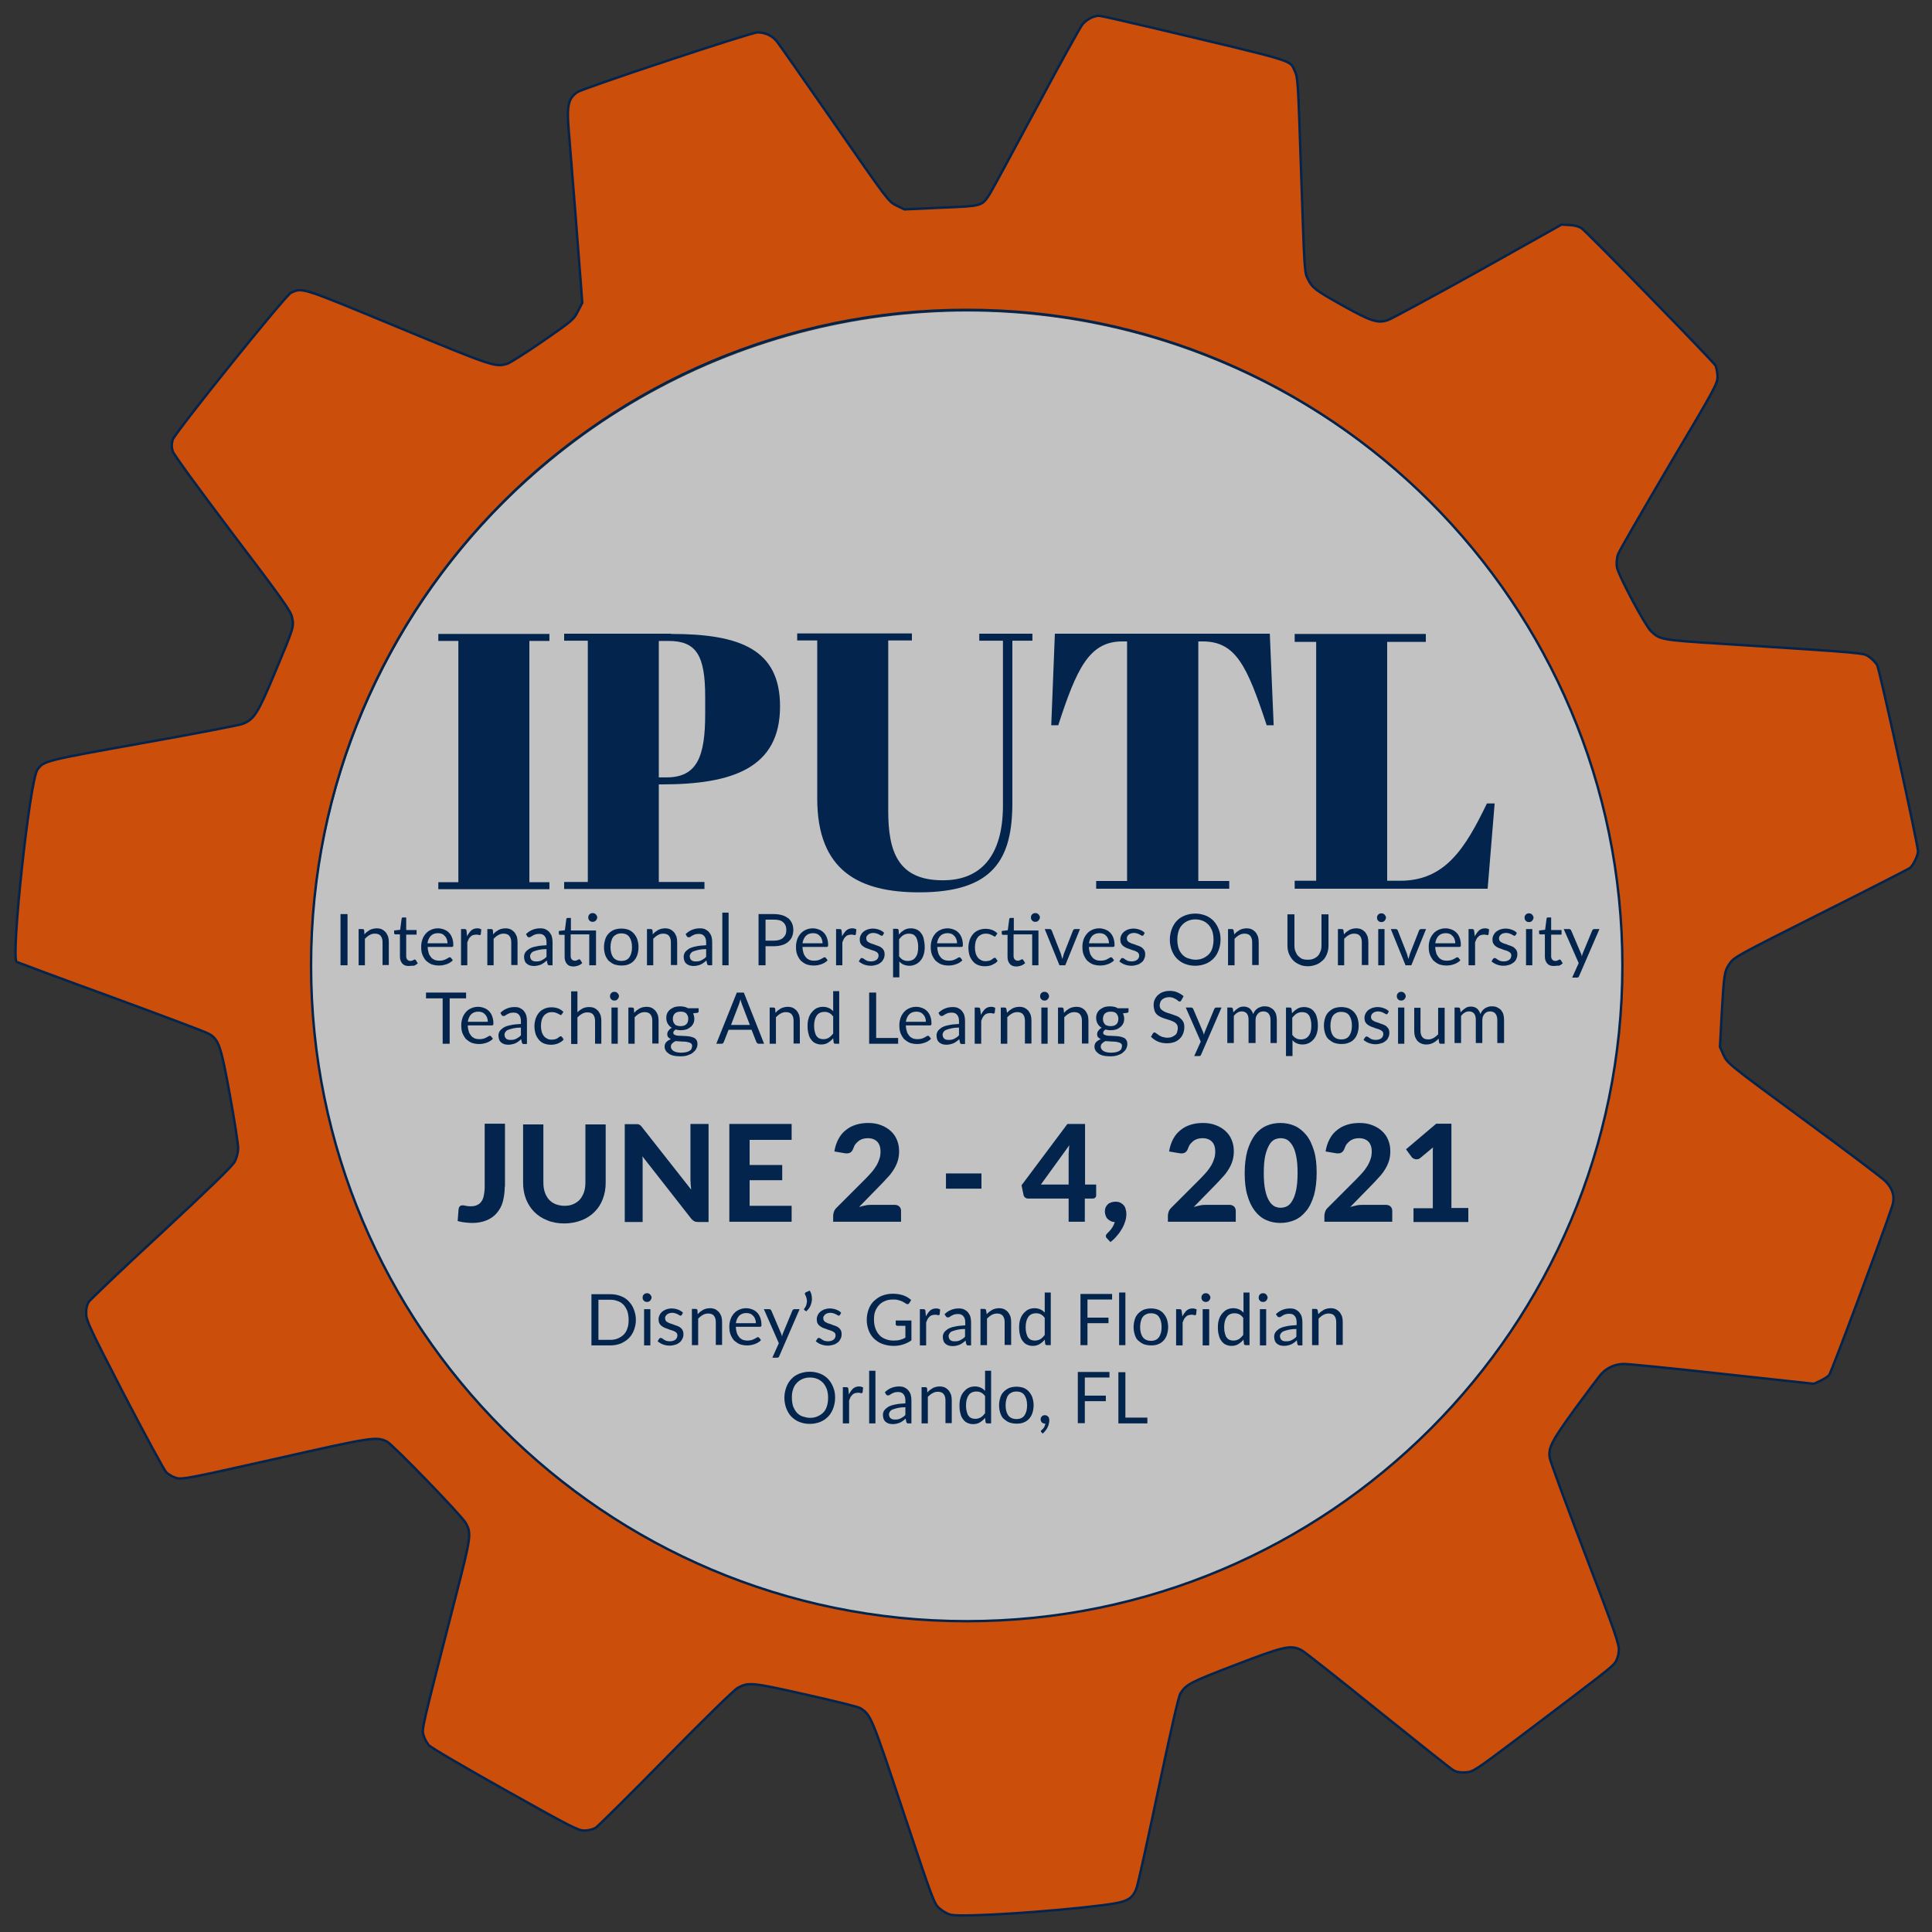 
<svg version="1.1" id="Layer_1" xmlns="http://www.w3.org/2000/svg" xmlns:xlink="http://www.w3.org/1999/xlink" x="0px" y="0px"
	 viewBox="0 0 800 800" style="enable-background:new 0 0 800 800;" xml:space="preserve">
   	<rect x="0" y="0" width="800" height="800" fill="#333333" stroke="none"/>
   	<defs> 
	<style>
		.cls-1{fill:#fff;opacity:0.7;} 
		.cls-2{stroke:#03244d;stroke-miterlimit:10;fill-rule:evenodd;fill:url(#radial-gradient);} 
		.cls-3{fill:#03244d;} 
	</style>
	<radialGradient id="radial-gradient" cx="400" cy="400" r="40" gradientUnits="userSpaceOnUse"> 
		<stop offset="0" stop-color="#f68029"/> 
		<stop offset="0.37" stop-color="#f68029"/> 
		<stop offset="0.5" stop-color="#f37c27"/> 
		<stop offset="0.61" stop-color="#e97120"/> 
		<stop offset="0.74" stop-color="#da5e15"/> 
		<stop offset="1" stop-color="#cc4e0b"/> 
	</radialGradient> 
	</defs> 
  <title>IPUTL 2021</title>
	<circle class="cls-1" cx="400.5" cy="400.5" r="271.5"/>
   



	<path class="cls-3" d="M227.5,262.5v2.9h-8.3v99.9h8.3v2.9h-46v-2.9h8.3v-99.9h-8.3v-2.9H227.5z"/>
	<path class="cls-3" d="M277.9,262.5c28.4,0,45.1,6.3,45.1,30c0,25.6-19.8,32.3-49,32.3h-1.2v40.4h18.9v2.9h-58.1v-2.9h9.8v-99.9h-9.8
		v-2.9H277.9z M272.8,321.9h3.2c12.7,0,16-8.7,16-26.2v-7.2c0-17-3.6-23.1-15.1-23.1h-4.1V321.9z"/>
	<path class="cls-3" d="M415.3,333.5v-68.2h-9.8v-2.9h22v2.9h-8.3v67.1c0,23.2-7.7,37.1-38.6,37.1c-24.6,0-42.2-8.7-42.2-38.8v-65.5
		h-8.3v-2.9h47.5v2.9h-9.8v70.6c0,16.6,3.9,28.7,22.5,28.7C405.5,364.6,415.3,355.1,415.3,333.5z"/>
	<path class="cls-3" d="M527.4,300.3h-2.9c-8.1-24.6-12.8-34.7-26.5-34.7h-1.8v99.2H509v3.2h-55.1v-3.2h12.8v-99.2h-2
		c-13.7,0-18.9,11.3-26.5,34.7h-2.9l1.5-37.9h89L527.4,300.3z"/>
	<path class="cls-3" d="M590.4,262.5v3.3h-16v98.9h5.4c18.7,0,27-13.6,35.9-32h3.2l-2.9,35.3h-79.9v-3.3h8.9v-98.9h-8.9v-3.3H590.4z"
		/>
	<path class="cls-3" d="M143.9,399.7H141v-21.2h2.9V399.7z"/>
	<path class="cls-3" d="M150.9,386.9c0.3-0.4,0.7-0.7,1-1c0.4-0.3,0.8-0.5,1.2-0.8c0.4-0.2,0.8-0.4,1.3-0.5c0.5-0.1,1-0.2,1.5-0.2
		c0.8,0,1.5,0.1,2.2,0.4c0.6,0.3,1.1,0.7,1.6,1.2c0.4,0.5,0.7,1.1,1,1.8c0.2,0.7,0.3,1.5,0.3,2.3v9.5h-2.6v-9.5c0-1.1-0.3-2-0.8-2.6
		c-0.5-0.6-1.3-0.9-2.4-0.9c-0.8,0-1.5,0.2-2.2,0.6s-1.3,0.9-1.9,1.5v11h-2.6v-15h1.6c0.4,0,0.6,0.2,0.7,0.5L150.9,386.9z"/>
	<path class="cls-3" d="M169.3,400c-1.2,0-2.1-0.3-2.7-1c-0.6-0.7-1-1.6-1-2.9v-9.2h-1.8c-0.2,0-0.3,0-0.4-0.1
		c-0.1-0.1-0.2-0.2-0.2-0.4v-1.1l2.5-0.3l0.6-4.6c0-0.1,0.1-0.3,0.2-0.4s0.2-0.1,0.4-0.1h1.3v5.2h4.3v1.9h-4.3v9
		c0,0.6,0.2,1.1,0.5,1.4c0.3,0.3,0.7,0.5,1.2,0.5c0.3,0,0.5,0,0.7-0.1c0.2-0.1,0.4-0.2,0.5-0.2c0.1-0.1,0.3-0.2,0.4-0.2
		c0.1-0.1,0.2-0.1,0.3-0.1c0.1,0,0.3,0.1,0.4,0.3l0.8,1.3c-0.5,0.4-1,0.8-1.6,1C170.7,399.8,170,400,169.3,400z"/>
	<path class="cls-3" d="M187.5,397.6c-0.3,0.4-0.7,0.7-1.2,1c-0.5,0.3-0.9,0.5-1.5,0.7s-1.1,0.3-1.6,0.4c-0.6,0.1-1.1,0.1-1.6,0.1
		c-1,0-2-0.2-2.9-0.5c-0.9-0.4-1.6-0.9-2.3-1.5c-0.6-0.7-1.1-1.5-1.5-2.5s-0.5-2.1-0.5-3.4c0-1,0.2-2,0.5-2.9
		c0.3-0.9,0.8-1.7,1.4-2.4c0.6-0.7,1.3-1.2,2.2-1.6c0.9-0.4,1.8-0.6,2.9-0.6c0.9,0,1.7,0.2,2.5,0.5c0.8,0.3,1.4,0.7,2,1.3
		c0.6,0.6,1,1.3,1.3,2.1c0.3,0.8,0.5,1.8,0.5,2.8c0,0.4,0,0.7-0.1,0.8c-0.1,0.1-0.3,0.2-0.5,0.2h-10c0,0.9,0.2,1.8,0.4,2.5
		c0.2,0.7,0.6,1.3,1,1.8s0.9,0.8,1.5,1.1c0.6,0.2,1.2,0.3,1.9,0.3c0.7,0,1.2-0.1,1.7-0.2c0.5-0.2,0.9-0.3,1.2-0.5
		c0.3-0.2,0.6-0.3,0.9-0.5c0.2-0.2,0.4-0.2,0.6-0.2c0.2,0,0.4,0.1,0.5,0.3L187.5,397.6z M185.3,390.6c0-0.6-0.1-1.2-0.3-1.7
		c-0.2-0.5-0.4-0.9-0.8-1.3s-0.7-0.7-1.2-0.9s-1-0.3-1.6-0.3c-1.3,0-2.3,0.4-3,1.1c-0.7,0.7-1.2,1.8-1.4,3.1H185.3z"/>
	<path class="cls-3" d="M193.4,387.7c0.5-1,1.1-1.8,1.7-2.4c0.7-0.6,1.5-0.9,2.5-0.9c0.3,0,0.6,0,0.9,0.1s0.6,0.2,0.8,0.3l-0.2,2
		c-0.1,0.2-0.2,0.4-0.4,0.4c-0.1,0-0.3,0-0.6-0.1c-0.3-0.1-0.6-0.1-0.9-0.1c-0.5,0-0.9,0.1-1.3,0.2s-0.7,0.3-1,0.6s-0.6,0.6-0.8,1
		s-0.4,0.9-0.6,1.4v9.5h-2.6v-15h1.5c0.3,0,0.5,0.1,0.6,0.2c0.1,0.1,0.2,0.3,0.2,0.6L193.4,387.7z"/>
	<path class="cls-3" d="M204.2,386.9c0.3-0.4,0.7-0.7,1-1c0.4-0.3,0.8-0.5,1.2-0.8c0.4-0.2,0.8-0.4,1.3-0.5c0.5-0.1,1-0.2,1.5-0.2
		c0.8,0,1.5,0.1,2.2,0.4c0.6,0.3,1.1,0.7,1.6,1.2c0.4,0.5,0.7,1.1,1,1.8c0.2,0.7,0.3,1.5,0.3,2.3v9.5h-2.6v-9.5c0-1.1-0.3-2-0.8-2.6
		c-0.5-0.6-1.3-0.9-2.4-0.9c-0.8,0-1.5,0.2-2.2,0.6s-1.3,0.9-1.9,1.5v11h-2.6v-15h1.6c0.4,0,0.6,0.2,0.7,0.5L204.2,386.9z"/>
	<path class="cls-3" d="M217.8,386.8c0.8-0.8,1.7-1.4,2.7-1.8c1-0.4,2-0.6,3.2-0.6c0.8,0,1.6,0.1,2.2,0.4s1.2,0.7,1.6,1.2
		c0.4,0.5,0.8,1.1,1,1.8s0.3,1.5,0.3,2.3v9.6h-1.2c-0.3,0-0.5,0-0.6-0.1s-0.2-0.2-0.3-0.5l-0.3-1.4c-0.4,0.4-0.8,0.7-1.2,1
		s-0.8,0.5-1.2,0.7s-0.9,0.3-1.3,0.4s-1,0.2-1.6,0.2c-0.6,0-1.1-0.1-1.6-0.2c-0.5-0.2-1-0.4-1.3-0.7c-0.4-0.3-0.7-0.7-0.9-1.2
		c-0.2-0.5-0.3-1.1-0.3-1.8c0-0.6,0.2-1.2,0.5-1.7s0.9-1,1.6-1.5c0.7-0.4,1.7-0.8,2.9-1c1.2-0.3,2.6-0.4,4.3-0.5v-1.2
		c0-1.2-0.3-2-0.8-2.6c-0.5-0.6-1.2-0.9-2.2-0.9c-0.7,0-1.2,0.1-1.6,0.2c-0.4,0.2-0.8,0.3-1.1,0.5s-0.6,0.4-0.8,0.5
		c-0.2,0.2-0.5,0.2-0.7,0.2c-0.2,0-0.3,0-0.5-0.1c-0.1-0.1-0.2-0.2-0.3-0.3L217.8,386.8z M226.3,393c-1.2,0-2.2,0.1-3.1,0.3
		s-1.5,0.4-2.1,0.6s-0.9,0.5-1.2,0.9c-0.2,0.3-0.4,0.7-0.4,1.1c0,0.4,0.1,0.7,0.2,1c0.1,0.3,0.3,0.5,0.5,0.7
		c0.2,0.2,0.5,0.3,0.8,0.4c0.3,0.1,0.6,0.1,1,0.1c0.5,0,0.9,0,1.3-0.1s0.7-0.2,1.1-0.4c0.3-0.2,0.7-0.4,1-0.6
		c0.3-0.2,0.6-0.5,0.9-0.8V393z"/>
	<path class="cls-3" d="M246.7,399.7H244v-12.8h-7.7v9c0,0.6,0.2,1.1,0.5,1.4c0.3,0.3,0.7,0.5,1.2,0.5c0.3,0,0.5,0,0.7-0.1
		c0.2-0.1,0.4-0.2,0.5-0.2c0.1-0.1,0.3-0.2,0.4-0.2c0.1-0.1,0.2-0.1,0.3-0.1c0.1,0,0.3,0.1,0.4,0.3l0.8,1.3c-0.5,0.4-1,0.8-1.6,1
		c-0.6,0.2-1.3,0.4-2,0.4c-1.2,0-2.1-0.3-2.7-1c-0.6-0.7-1-1.6-1-2.9v-9.2h-1.8c-0.2,0-0.3,0-0.4-0.1c-0.1-0.1-0.2-0.2-0.2-0.4v-1.1
		l2.5-0.3l0.6-4.6c0-0.1,0.1-0.3,0.2-0.4s0.2-0.1,0.4-0.1h1.3v5.2h10.4V399.7z M247.3,379.9c0,0.3-0.1,0.5-0.2,0.7s-0.2,0.4-0.4,0.6
		s-0.4,0.3-0.6,0.4s-0.5,0.1-0.7,0.1c-0.3,0-0.5,0-0.7-0.1s-0.4-0.2-0.6-0.4c-0.2-0.2-0.3-0.4-0.4-0.6s-0.1-0.5-0.1-0.7
		s0-0.5,0.1-0.7c0.1-0.2,0.2-0.4,0.4-0.6c0.2-0.2,0.4-0.3,0.6-0.4s0.5-0.1,0.7-0.1c0.3,0,0.5,0,0.7,0.1s0.4,0.2,0.6,0.4
		s0.3,0.4,0.4,0.6C247.3,379.4,247.3,379.7,247.3,379.9z"/>
	<path class="cls-3" d="M257.3,384.5c1.1,0,2.1,0.2,3,0.5c0.9,0.4,1.6,0.9,2.2,1.6c0.6,0.7,1.1,1.5,1.4,2.4c0.3,1,0.5,2,0.5,3.2
		c0,1.2-0.2,2.2-0.5,3.2c-0.3,0.9-0.8,1.8-1.4,2.4c-0.6,0.7-1.4,1.2-2.2,1.5c-0.9,0.4-1.9,0.5-3,0.5c-1.1,0-2.1-0.2-3-0.5
		c-0.9-0.4-1.6-0.9-2.3-1.5c-0.6-0.7-1.1-1.5-1.4-2.4c-0.3-0.9-0.5-2-0.5-3.2c0-1.2,0.2-2.2,0.5-3.2c0.3-1,0.8-1.8,1.4-2.4
		c0.6-0.7,1.4-1.2,2.3-1.6C255.2,384.7,256.2,384.5,257.3,384.5z M257.3,397.9c1.5,0,2.6-0.5,3.3-1.5c0.7-1,1.1-2.4,1.1-4.2
		c0-1.8-0.4-3.2-1.1-4.2c-0.7-1-1.8-1.5-3.3-1.5c-0.8,0-1.4,0.1-2,0.4c-0.6,0.3-1,0.6-1.4,1.1c-0.4,0.5-0.6,1.1-0.8,1.8
		c-0.2,0.7-0.3,1.5-0.3,2.4c0,1.8,0.4,3.2,1.1,4.2C254.7,397.4,255.8,397.9,257.3,397.9z"/>
	<path class="cls-3" d="M270.3,386.9c0.3-0.4,0.7-0.7,1-1c0.4-0.3,0.8-0.5,1.2-0.8c0.4-0.2,0.8-0.4,1.3-0.5c0.5-0.1,1-0.2,1.5-0.2
		c0.8,0,1.5,0.1,2.2,0.4c0.6,0.3,1.1,0.7,1.6,1.2c0.4,0.5,0.7,1.1,1,1.8c0.2,0.7,0.3,1.5,0.3,2.3v9.5h-2.6v-9.5c0-1.1-0.3-2-0.8-2.6
		c-0.5-0.6-1.3-0.9-2.4-0.9c-0.8,0-1.5,0.2-2.2,0.6s-1.3,0.9-1.9,1.5v11h-2.6v-15h1.6c0.4,0,0.6,0.2,0.7,0.5L270.3,386.9z"/>
	<path class="cls-3" d="M283.9,386.8c0.8-0.8,1.7-1.4,2.7-1.8c1-0.4,2-0.6,3.2-0.6c0.8,0,1.6,0.1,2.2,0.4s1.2,0.7,1.6,1.2
		c0.4,0.5,0.8,1.1,1,1.8s0.3,1.5,0.3,2.3v9.6h-1.2c-0.3,0-0.5,0-0.6-0.1s-0.2-0.2-0.3-0.5l-0.3-1.4c-0.4,0.4-0.8,0.7-1.2,1
		s-0.8,0.5-1.2,0.7s-0.9,0.3-1.3,0.4s-1,0.2-1.6,0.2c-0.6,0-1.1-0.1-1.6-0.2c-0.5-0.2-1-0.4-1.3-0.7c-0.4-0.3-0.7-0.7-0.9-1.2
		c-0.2-0.5-0.3-1.1-0.3-1.8c0-0.6,0.2-1.2,0.5-1.7s0.9-1,1.6-1.5c0.7-0.4,1.7-0.8,2.9-1c1.2-0.3,2.6-0.4,4.3-0.5v-1.2
		c0-1.2-0.3-2-0.8-2.6c-0.5-0.6-1.2-0.9-2.2-0.9c-0.7,0-1.2,0.1-1.6,0.2c-0.4,0.2-0.8,0.3-1.1,0.5s-0.6,0.4-0.8,0.5
		c-0.2,0.2-0.5,0.2-0.7,0.2c-0.2,0-0.3,0-0.5-0.1c-0.1-0.1-0.2-0.2-0.3-0.3L283.9,386.8z M292.4,393c-1.2,0-2.2,0.1-3.1,0.3
		s-1.5,0.4-2.1,0.6s-0.9,0.5-1.2,0.9c-0.2,0.3-0.4,0.7-0.4,1.1c0,0.4,0.1,0.7,0.2,1c0.1,0.3,0.3,0.5,0.5,0.7
		c0.2,0.2,0.5,0.3,0.8,0.4c0.3,0.1,0.6,0.1,1,0.1c0.5,0,0.9,0,1.3-0.1s0.7-0.2,1.1-0.4c0.3-0.2,0.7-0.4,1-0.6
		c0.3-0.2,0.6-0.5,0.9-0.8V393z"/>
	<path class="cls-3" d="M301.7,377.9v21.8h-2.6v-21.8H301.7z"/>
	<path class="cls-3" d="M320.5,378.5c1.3,0,2.5,0.2,3.5,0.5c1,0.3,1.8,0.8,2.5,1.3c0.7,0.6,1.1,1.3,1.5,2.1c0.3,0.8,0.5,1.7,0.5,2.7
		c0,1-0.2,1.9-0.5,2.7c-0.3,0.8-0.9,1.5-1.5,2.1c-0.7,0.6-1.5,1.1-2.5,1.4c-1,0.3-2.1,0.5-3.4,0.5H317v7.9h-2.9v-21.2H320.5z
		 M320.5,389.5c0.8,0,1.5-0.1,2.2-0.3c0.6-0.2,1.2-0.5,1.6-0.9c0.4-0.4,0.8-0.9,1-1.4c0.2-0.5,0.3-1.1,0.3-1.8
		c0-1.4-0.4-2.4-1.3-3.2c-0.8-0.8-2.1-1.1-3.8-1.1H317v8.7H320.5z"/>
	<path class="cls-3" d="M342.7,397.6c-0.3,0.4-0.7,0.7-1.2,1c-0.5,0.3-0.9,0.5-1.5,0.7s-1.1,0.3-1.6,0.4c-0.6,0.1-1.1,0.1-1.6,0.1
		c-1,0-2-0.2-2.9-0.5c-0.9-0.4-1.6-0.9-2.3-1.5c-0.6-0.7-1.1-1.5-1.5-2.5s-0.5-2.1-0.5-3.4c0-1,0.2-2,0.5-2.9
		c0.3-0.9,0.8-1.7,1.4-2.4c0.6-0.7,1.3-1.2,2.2-1.6c0.9-0.4,1.8-0.6,2.9-0.6c0.9,0,1.7,0.2,2.5,0.5c0.8,0.3,1.4,0.7,2,1.3
		c0.6,0.6,1,1.3,1.3,2.1c0.3,0.8,0.5,1.8,0.5,2.8c0,0.4,0,0.7-0.1,0.8c-0.1,0.1-0.3,0.2-0.5,0.2h-10c0,0.9,0.2,1.8,0.4,2.5
		c0.2,0.7,0.6,1.3,1,1.8s0.9,0.8,1.5,1.1c0.6,0.2,1.2,0.3,1.9,0.3c0.7,0,1.2-0.1,1.7-0.2c0.5-0.2,0.9-0.3,1.2-0.5
		c0.3-0.2,0.6-0.3,0.9-0.5c0.2-0.2,0.4-0.2,0.6-0.2c0.2,0,0.4,0.1,0.5,0.3L342.7,397.6z M340.6,390.6c0-0.6-0.1-1.2-0.3-1.7
		c-0.2-0.5-0.4-0.9-0.8-1.3s-0.7-0.7-1.2-0.9s-1-0.3-1.6-0.3c-1.3,0-2.3,0.4-3,1.1c-0.7,0.7-1.2,1.8-1.4,3.1H340.6z"/>
	<path class="cls-3" d="M348.7,387.7c0.5-1,1.1-1.8,1.7-2.4c0.7-0.6,1.5-0.9,2.5-0.9c0.3,0,0.6,0,0.9,0.1s0.6,0.2,0.8,0.3l-0.2,2
		c-0.1,0.2-0.2,0.4-0.4,0.4c-0.1,0-0.3,0-0.6-0.1c-0.3-0.1-0.6-0.1-0.9-0.1c-0.5,0-0.9,0.1-1.3,0.2s-0.7,0.3-1,0.6s-0.6,0.6-0.8,1
		s-0.4,0.9-0.6,1.4v9.5h-2.6v-15h1.5c0.3,0,0.5,0.1,0.6,0.2c0.1,0.1,0.2,0.3,0.2,0.6L348.7,387.7z"/>
	<path class="cls-3" d="M365.6,387.2c-0.1,0.2-0.3,0.3-0.5,0.3c-0.1,0-0.3-0.1-0.5-0.2s-0.4-0.2-0.7-0.4c-0.3-0.1-0.6-0.3-1-0.4
		c-0.4-0.1-0.8-0.2-1.3-0.2c-0.4,0-0.8,0.1-1.2,0.2s-0.7,0.3-0.9,0.5c-0.3,0.2-0.4,0.4-0.6,0.7s-0.2,0.5-0.2,0.9
		c0,0.4,0.1,0.7,0.3,1s0.5,0.5,0.9,0.7c0.4,0.2,0.8,0.4,1.2,0.5c0.5,0.1,0.9,0.3,1.4,0.5c0.5,0.2,1,0.3,1.4,0.5
		c0.5,0.2,0.9,0.4,1.2,0.7c0.4,0.3,0.7,0.7,0.9,1.1c0.2,0.4,0.3,0.9,0.3,1.5c0,0.7-0.1,1.3-0.4,1.9s-0.6,1.1-1.1,1.5
		c-0.5,0.4-1.1,0.8-1.8,1c-0.7,0.2-1.5,0.4-2.4,0.4c-1,0-2-0.2-2.8-0.5c-0.8-0.3-1.6-0.8-2.2-1.3l0.6-1c0.1-0.1,0.2-0.2,0.3-0.3
		c0.1-0.1,0.2-0.1,0.4-0.1c0.2,0,0.4,0.1,0.6,0.2c0.2,0.1,0.4,0.3,0.7,0.5s0.6,0.3,1,0.5c0.4,0.1,0.9,0.2,1.5,0.2
		c0.5,0,1-0.1,1.3-0.2c0.4-0.1,0.7-0.3,1-0.5c0.3-0.2,0.4-0.5,0.6-0.8c0.1-0.3,0.2-0.6,0.2-0.9c0-0.4-0.1-0.8-0.3-1
		c-0.2-0.3-0.5-0.5-0.9-0.7c-0.4-0.2-0.8-0.4-1.3-0.5c-0.5-0.1-0.9-0.3-1.4-0.5c-0.5-0.2-1-0.3-1.4-0.5c-0.5-0.2-0.9-0.5-1.3-0.8
		s-0.7-0.7-0.9-1.1s-0.3-1-0.3-1.6c0-0.6,0.1-1.1,0.4-1.7c0.2-0.5,0.6-1,1-1.4c0.5-0.4,1-0.7,1.7-1c0.7-0.2,1.4-0.4,2.3-0.4
		c1,0,1.9,0.2,2.7,0.5c0.8,0.3,1.5,0.7,2,1.3L365.6,387.2z"/>
	<path class="cls-3" d="M372.2,387c0.6-0.8,1.4-1.4,2.2-1.9s1.8-0.7,2.8-0.7c0.9,0,1.7,0.2,2.4,0.5c0.7,0.3,1.3,0.8,1.8,1.5
		c0.5,0.6,0.9,1.4,1.1,2.4s0.4,2.1,0.4,3.3c0,1.1-0.1,2.1-0.4,3.1c-0.3,1-0.7,1.8-1.3,2.5c-0.6,0.7-1.2,1.2-2,1.6
		c-0.8,0.4-1.7,0.6-2.7,0.6c-0.9,0-1.7-0.2-2.4-0.5c-0.7-0.3-1.2-0.7-1.7-1.3v6.6h-2.6v-20.1h1.6c0.4,0,0.6,0.2,0.7,0.5L372.2,387z
		 M372.4,396.1c0.5,0.7,1,1.1,1.6,1.4s1.2,0.4,1.9,0.4c1.4,0,2.5-0.5,3.2-1.5c0.8-1,1.1-2.4,1.1-4.3c0-1-0.1-1.8-0.3-2.5
		c-0.2-0.7-0.4-1.3-0.7-1.7s-0.7-0.8-1.2-1c-0.5-0.2-1-0.3-1.6-0.3c-0.9,0-1.6,0.2-2.3,0.6s-1.2,1-1.8,1.7V396.1z"/>
	<path class="cls-3" d="M398.5,397.6c-0.3,0.4-0.7,0.7-1.2,1c-0.5,0.3-0.9,0.5-1.5,0.7s-1.1,0.3-1.6,0.4c-0.6,0.1-1.1,0.1-1.6,0.1
		c-1,0-2-0.2-2.9-0.5c-0.9-0.4-1.6-0.9-2.3-1.5c-0.6-0.7-1.1-1.5-1.5-2.5s-0.5-2.1-0.5-3.4c0-1,0.2-2,0.5-2.9
		c0.3-0.9,0.8-1.7,1.4-2.4c0.6-0.7,1.3-1.2,2.2-1.6c0.9-0.4,1.8-0.6,2.9-0.6c0.9,0,1.7,0.2,2.5,0.5c0.8,0.3,1.4,0.7,2,1.3
		c0.6,0.6,1,1.3,1.3,2.1c0.3,0.8,0.5,1.8,0.5,2.8c0,0.4,0,0.7-0.1,0.8c-0.1,0.1-0.3,0.2-0.5,0.2h-10c0,0.9,0.2,1.8,0.4,2.5
		c0.2,0.7,0.6,1.3,1,1.8s0.9,0.8,1.5,1.1c0.6,0.2,1.2,0.3,1.9,0.3c0.7,0,1.2-0.1,1.7-0.2c0.5-0.2,0.9-0.3,1.2-0.5
		c0.3-0.2,0.6-0.3,0.9-0.5c0.2-0.2,0.4-0.2,0.6-0.2c0.2,0,0.4,0.1,0.5,0.3L398.5,397.6z M396.3,390.6c0-0.6-0.1-1.2-0.3-1.7
		c-0.2-0.5-0.4-0.9-0.8-1.3s-0.7-0.7-1.2-0.9s-1-0.3-1.6-0.3c-1.3,0-2.3,0.4-3,1.1c-0.7,0.7-1.2,1.8-1.4,3.1H396.3z"/>
	<path class="cls-3" d="M412.4,387.4c-0.1,0.1-0.2,0.2-0.2,0.3s-0.2,0.1-0.3,0.1c-0.1,0-0.3-0.1-0.5-0.2c-0.2-0.1-0.4-0.3-0.7-0.4
		c-0.3-0.1-0.6-0.3-1-0.4c-0.4-0.1-0.8-0.2-1.4-0.2c-0.7,0-1.4,0.1-2,0.4s-1,0.6-1.4,1.1c-0.4,0.5-0.7,1.1-0.9,1.8s-0.3,1.5-0.3,2.4
		c0,0.9,0.1,1.7,0.3,2.4c0.2,0.7,0.5,1.3,0.9,1.8s0.8,0.8,1.4,1.1c0.5,0.3,1.1,0.4,1.8,0.4c0.6,0,1.2-0.1,1.6-0.2
		c0.4-0.2,0.8-0.3,1-0.5s0.5-0.4,0.7-0.5c0.2-0.2,0.4-0.2,0.5-0.2c0.2,0,0.4,0.1,0.5,0.3l0.7,1c-0.3,0.4-0.7,0.8-1.1,1
		s-0.9,0.5-1.3,0.7s-1,0.3-1.5,0.4c-0.5,0.1-1.1,0.1-1.6,0.1c-0.9,0-1.8-0.2-2.6-0.5c-0.8-0.3-1.5-0.8-2.1-1.5s-1.1-1.5-1.4-2.4
		c-0.3-1-0.5-2-0.5-3.3c0-1.1,0.2-2.1,0.5-3.1c0.3-0.9,0.8-1.8,1.4-2.5c0.6-0.7,1.3-1.2,2.2-1.6s1.9-0.6,3-0.6c1.1,0,2,0.2,2.8,0.5
		c0.8,0.3,1.5,0.8,2.1,1.4L412.4,387.4z"/>
	<path class="cls-3" d="M430,399.7h-2.6v-12.8h-7.7v9c0,0.6,0.2,1.1,0.5,1.4c0.3,0.3,0.7,0.5,1.2,0.5c0.3,0,0.5,0,0.7-0.1
		c0.2-0.1,0.4-0.2,0.5-0.2c0.1-0.1,0.3-0.2,0.4-0.2c0.1-0.1,0.2-0.1,0.3-0.1c0.1,0,0.3,0.1,0.4,0.3l0.8,1.3c-0.5,0.4-1,0.8-1.6,1
		c-0.6,0.2-1.3,0.4-2,0.4c-1.2,0-2.1-0.3-2.7-1s-1-1.6-1-2.9v-9.2h-1.8c-0.2,0-0.3,0-0.4-0.1c-0.1-0.1-0.2-0.2-0.2-0.4v-1.1l2.5-0.3
		l0.6-4.6c0-0.1,0.1-0.3,0.2-0.4s0.2-0.1,0.4-0.1h1.3v5.2H430V399.7z M430.6,379.9c0,0.3-0.1,0.5-0.2,0.7s-0.2,0.4-0.4,0.6
		s-0.4,0.3-0.6,0.4c-0.2,0.1-0.5,0.1-0.7,0.1c-0.3,0-0.5,0-0.7-0.1c-0.2-0.1-0.4-0.2-0.6-0.4c-0.2-0.2-0.3-0.4-0.4-0.6
		s-0.1-0.5-0.1-0.7s0-0.5,0.1-0.7c0.1-0.2,0.2-0.4,0.4-0.6c0.2-0.2,0.4-0.3,0.6-0.4c0.2-0.1,0.5-0.1,0.7-0.1c0.3,0,0.5,0,0.7,0.1
		c0.2,0.1,0.4,0.2,0.6,0.4s0.3,0.4,0.4,0.6C430.6,379.4,430.6,379.7,430.6,379.9z"/>
	<path class="cls-3" d="M447.2,384.7l-6.1,15h-2.4l-6.1-15h2.1c0.2,0,0.4,0.1,0.5,0.2c0.1,0.1,0.2,0.2,0.3,0.4l3.8,9.7
		c0.1,0.4,0.2,0.7,0.3,1.1s0.2,0.7,0.3,1c0.1-0.3,0.2-0.7,0.3-1s0.2-0.7,0.3-1.1l3.8-9.7c0.1-0.2,0.2-0.3,0.3-0.4
		c0.1-0.1,0.3-0.2,0.5-0.2H447.2z"/>
	<path class="cls-3" d="M461.3,397.6c-0.3,0.4-0.7,0.7-1.2,1c-0.5,0.3-0.9,0.5-1.5,0.7c-0.5,0.2-1.1,0.3-1.6,0.4
		c-0.6,0.1-1.1,0.1-1.6,0.1c-1,0-2-0.2-2.9-0.5c-0.9-0.4-1.6-0.9-2.3-1.5c-0.6-0.7-1.1-1.5-1.5-2.5s-0.5-2.1-0.5-3.4
		c0-1,0.2-2,0.5-2.9c0.3-0.9,0.8-1.7,1.4-2.4c0.6-0.7,1.3-1.2,2.2-1.6c0.9-0.4,1.8-0.6,2.9-0.6c0.9,0,1.7,0.2,2.5,0.5
		c0.8,0.3,1.4,0.7,2,1.3c0.6,0.6,1,1.3,1.3,2.1c0.3,0.8,0.5,1.8,0.5,2.8c0,0.4,0,0.7-0.1,0.8c-0.1,0.1-0.3,0.2-0.5,0.2h-10
		c0,0.9,0.2,1.8,0.4,2.5c0.2,0.7,0.6,1.3,1,1.8c0.4,0.5,0.9,0.8,1.5,1.1c0.6,0.2,1.2,0.3,1.9,0.3c0.7,0,1.2-0.1,1.7-0.2
		s0.9-0.3,1.2-0.5s0.6-0.3,0.9-0.5c0.2-0.2,0.4-0.2,0.6-0.2c0.2,0,0.4,0.1,0.5,0.3L461.3,397.6z M459.2,390.6c0-0.6-0.1-1.2-0.3-1.7
		c-0.2-0.5-0.4-0.9-0.8-1.3c-0.3-0.4-0.7-0.7-1.2-0.9s-1-0.3-1.6-0.3c-1.3,0-2.3,0.4-3,1.1c-0.7,0.7-1.2,1.8-1.4,3.1H459.2z"/>
	<path class="cls-3" d="M473.5,387.2c-0.1,0.2-0.3,0.3-0.5,0.3c-0.1,0-0.3-0.1-0.5-0.2s-0.4-0.2-0.7-0.4c-0.3-0.1-0.6-0.3-1-0.4
		s-0.8-0.2-1.3-0.2c-0.4,0-0.8,0.1-1.2,0.2s-0.7,0.3-0.9,0.5c-0.3,0.2-0.4,0.4-0.6,0.7c-0.1,0.3-0.2,0.5-0.2,0.9
		c0,0.4,0.1,0.7,0.3,1c0.2,0.3,0.5,0.5,0.9,0.7c0.4,0.2,0.8,0.4,1.2,0.5c0.5,0.1,0.9,0.3,1.4,0.5s1,0.3,1.4,0.5
		c0.5,0.2,0.9,0.4,1.2,0.7s0.7,0.7,0.9,1.1c0.2,0.4,0.3,0.9,0.3,1.5c0,0.7-0.1,1.3-0.4,1.9c-0.2,0.6-0.6,1.1-1.1,1.5
		c-0.5,0.4-1.1,0.8-1.8,1c-0.7,0.2-1.5,0.4-2.4,0.4c-1,0-2-0.2-2.8-0.5c-0.8-0.3-1.6-0.8-2.2-1.3l0.6-1c0.1-0.1,0.2-0.2,0.3-0.3
		s0.2-0.1,0.4-0.1c0.2,0,0.4,0.1,0.6,0.2c0.2,0.1,0.4,0.3,0.7,0.5s0.6,0.3,1,0.5c0.4,0.1,0.9,0.2,1.5,0.2c0.5,0,1-0.1,1.3-0.2
		c0.4-0.1,0.7-0.3,1-0.5c0.3-0.2,0.4-0.5,0.6-0.8s0.2-0.6,0.2-0.9c0-0.4-0.1-0.8-0.3-1c-0.2-0.3-0.5-0.5-0.9-0.7
		c-0.4-0.2-0.8-0.4-1.3-0.5c-0.5-0.1-0.9-0.3-1.4-0.5c-0.5-0.2-1-0.3-1.4-0.5c-0.5-0.2-0.9-0.5-1.3-0.8s-0.7-0.7-0.9-1.1
		c-0.2-0.4-0.3-1-0.3-1.6c0-0.6,0.1-1.1,0.4-1.7c0.2-0.5,0.6-1,1-1.4c0.5-0.4,1-0.7,1.7-1c0.7-0.2,1.4-0.4,2.3-0.4
		c1,0,1.9,0.2,2.7,0.5c0.8,0.3,1.5,0.7,2,1.3L473.5,387.2z"/>
	<path class="cls-3" d="M505.4,389.1c0,1.6-0.3,3-0.8,4.4c-0.5,1.3-1.2,2.5-2.1,3.4s-2,1.7-3.3,2.2c-1.3,0.5-2.7,0.8-4.3,0.8
		c-1.6,0-3-0.3-4.3-0.8c-1.3-0.5-2.4-1.3-3.3-2.2s-1.6-2.1-2.1-3.4c-0.5-1.3-0.8-2.8-0.8-4.4s0.3-3,0.8-4.4c0.5-1.3,1.2-2.5,2.1-3.4
		c0.9-1,2-1.7,3.3-2.2c1.3-0.5,2.7-0.8,4.3-0.8c1.6,0,3,0.3,4.3,0.8s2.4,1.3,3.3,2.2c0.9,1,1.6,2.1,2.1,3.4
		C505.2,386.1,505.4,387.5,505.4,389.1z M502.5,389.1c0-1.3-0.2-2.5-0.5-3.5c-0.4-1-0.9-1.9-1.5-2.6c-0.7-0.7-1.4-1.3-2.4-1.7
		s-2-0.6-3.1-0.6c-1.1,0-2.2,0.2-3.1,0.6s-1.7,0.9-2.4,1.7c-0.7,0.7-1.2,1.6-1.5,2.6s-0.5,2.2-0.5,3.5s0.2,2.5,0.5,3.5
		s0.9,1.9,1.5,2.6c0.7,0.7,1.4,1.3,2.4,1.6s2,0.6,3.1,0.6c1.1,0,2.2-0.2,3.1-0.6s1.7-0.9,2.4-1.6c0.7-0.7,1.2-1.6,1.5-2.6
		C502.3,391.6,502.5,390.4,502.5,389.1z"/>
	<path class="cls-3" d="M511.1,386.9c0.3-0.4,0.7-0.7,1-1c0.4-0.3,0.8-0.5,1.2-0.8c0.4-0.2,0.8-0.4,1.3-0.5c0.5-0.1,1-0.2,1.5-0.2
		c0.8,0,1.5,0.1,2.2,0.4c0.6,0.3,1.1,0.7,1.6,1.2c0.4,0.5,0.7,1.1,1,1.8c0.2,0.7,0.3,1.5,0.3,2.3v9.5h-2.7v-9.5c0-1.1-0.3-2-0.8-2.6
		c-0.5-0.6-1.3-0.9-2.4-0.9c-0.8,0-1.5,0.2-2.2,0.6c-0.7,0.4-1.3,0.9-1.9,1.5v11h-2.7v-15h1.6c0.4,0,0.6,0.2,0.7,0.5L511.1,386.9z"
		/>
	<path class="cls-3" d="M541.5,397.4c0.9,0,1.7-0.1,2.4-0.4c0.7-0.3,1.3-0.7,1.8-1.2c0.5-0.5,0.8-1.2,1.1-1.9c0.3-0.7,0.4-1.6,0.4-2.4
		v-12.9h2.9v12.9c0,1.2-0.2,2.4-0.6,3.4s-0.9,2-1.7,2.7s-1.6,1.4-2.7,1.8c-1,0.4-2.2,0.7-3.5,0.7s-2.5-0.2-3.5-0.7
		c-1-0.4-1.9-1-2.7-1.8c-0.7-0.8-1.3-1.7-1.7-2.7s-0.6-2.2-0.6-3.4v-12.9h2.9v12.9c0,0.9,0.1,1.7,0.4,2.4c0.3,0.7,0.6,1.4,1.1,1.9
		s1.1,1,1.8,1.3C539.9,397.3,540.6,397.4,541.5,397.4z"/>
	<path class="cls-3" d="M556.5,386.9c0.3-0.4,0.7-0.7,1-1c0.4-0.3,0.8-0.5,1.2-0.8c0.4-0.2,0.8-0.4,1.3-0.5c0.5-0.1,1-0.2,1.5-0.2
		c0.8,0,1.5,0.1,2.2,0.4c0.6,0.3,1.1,0.7,1.6,1.2c0.4,0.5,0.7,1.1,1,1.8c0.2,0.7,0.3,1.5,0.3,2.3v9.5h-2.7v-9.5c0-1.1-0.3-2-0.8-2.6
		c-0.5-0.6-1.3-0.9-2.4-0.9c-0.8,0-1.5,0.2-2.2,0.6c-0.7,0.4-1.3,0.9-1.9,1.5v11H554v-15h1.6c0.4,0,0.6,0.2,0.7,0.5L556.5,386.9z"/>
	<path class="cls-3" d="M573.9,380c0,0.3-0.1,0.5-0.2,0.7c-0.1,0.2-0.2,0.4-0.4,0.6s-0.4,0.3-0.6,0.4c-0.2,0.1-0.5,0.1-0.7,0.1
		s-0.5,0-0.7-0.1c-0.2-0.1-0.4-0.2-0.6-0.4s-0.3-0.4-0.4-0.6c-0.1-0.2-0.1-0.5-0.1-0.7s0-0.5,0.1-0.7c0.1-0.2,0.2-0.4,0.4-0.6
		s0.4-0.3,0.6-0.4c0.2-0.1,0.5-0.1,0.7-0.1s0.5,0,0.7,0.1c0.2,0.1,0.4,0.2,0.6,0.4s0.3,0.4,0.4,0.6
		C573.9,379.5,573.9,379.8,573.9,380z M573.3,384.7v15h-2.6v-15H573.3z"/>
	<path class="cls-3" d="M590.5,384.7l-6.1,15H582l-6.1-15h2.1c0.2,0,0.4,0.1,0.5,0.2c0.1,0.1,0.2,0.2,0.3,0.4l3.8,9.7
		c0.1,0.4,0.2,0.7,0.3,1.1s0.2,0.7,0.3,1c0.1-0.3,0.2-0.7,0.3-1s0.2-0.7,0.3-1.1l3.8-9.7c0.1-0.2,0.2-0.3,0.3-0.4
		c0.1-0.1,0.3-0.2,0.5-0.2H590.5z"/>
	<path class="cls-3" d="M604.7,397.6c-0.3,0.4-0.7,0.7-1.2,1s-0.9,0.5-1.5,0.7c-0.5,0.2-1.1,0.3-1.6,0.4s-1.1,0.1-1.6,0.1
		c-1,0-2-0.2-2.9-0.5c-0.9-0.4-1.6-0.9-2.3-1.5c-0.6-0.7-1.1-1.5-1.5-2.5s-0.5-2.1-0.5-3.4c0-1,0.2-2,0.5-2.9
		c0.3-0.9,0.8-1.7,1.4-2.4c0.6-0.7,1.3-1.2,2.2-1.6s1.8-0.6,2.9-0.6c0.9,0,1.7,0.2,2.5,0.5c0.8,0.3,1.4,0.7,2,1.3
		c0.6,0.6,1,1.3,1.3,2.1c0.3,0.8,0.5,1.8,0.5,2.8c0,0.4,0,0.7-0.1,0.8c-0.1,0.1-0.3,0.2-0.5,0.2h-10c0,0.9,0.2,1.8,0.4,2.5
		c0.2,0.7,0.6,1.3,1,1.8c0.4,0.5,0.9,0.8,1.5,1.1c0.6,0.2,1.2,0.3,1.9,0.3c0.7,0,1.2-0.1,1.7-0.2c0.5-0.2,0.9-0.3,1.2-0.5
		s0.6-0.3,0.9-0.5c0.2-0.2,0.4-0.2,0.6-0.2c0.2,0,0.4,0.1,0.5,0.3L604.7,397.6z M602.6,390.6c0-0.6-0.1-1.2-0.3-1.7
		c-0.2-0.5-0.4-0.9-0.8-1.3s-0.7-0.7-1.2-0.9c-0.5-0.2-1-0.3-1.6-0.3c-1.3,0-2.3,0.4-3,1.1c-0.7,0.7-1.2,1.8-1.4,3.1H602.6z"/>
	<path class="cls-3" d="M610.7,387.7c0.5-1,1.1-1.8,1.7-2.4c0.7-0.6,1.5-0.9,2.5-0.9c0.3,0,0.6,0,0.9,0.1s0.5,0.2,0.8,0.3l-0.2,2
		c-0.1,0.2-0.2,0.4-0.4,0.4c-0.1,0-0.3,0-0.6-0.1c-0.3-0.1-0.6-0.1-0.9-0.1c-0.5,0-0.9,0.1-1.3,0.2s-0.7,0.3-1,0.6
		c-0.3,0.3-0.6,0.6-0.8,1c-0.2,0.4-0.4,0.9-0.6,1.4v9.5h-2.7v-15h1.5c0.3,0,0.5,0.1,0.6,0.2c0.1,0.1,0.2,0.3,0.2,0.6L610.7,387.7z"
		/>
	<path class="cls-3" d="M627.6,387.2c-0.1,0.2-0.3,0.3-0.5,0.3c-0.1,0-0.3-0.1-0.5-0.2s-0.4-0.2-0.7-0.4c-0.3-0.1-0.6-0.3-1-0.4
		s-0.8-0.2-1.3-0.2c-0.4,0-0.8,0.1-1.2,0.2s-0.7,0.3-0.9,0.5c-0.3,0.2-0.4,0.4-0.6,0.7c-0.1,0.3-0.2,0.5-0.2,0.9
		c0,0.4,0.1,0.7,0.3,1s0.5,0.5,0.9,0.7s0.8,0.4,1.2,0.5c0.5,0.1,0.9,0.3,1.4,0.5s1,0.3,1.4,0.5c0.5,0.2,0.9,0.4,1.2,0.7
		s0.7,0.7,0.9,1.1c0.2,0.4,0.3,0.9,0.3,1.5c0,0.7-0.1,1.3-0.4,1.9c-0.2,0.6-0.6,1.1-1.1,1.5c-0.5,0.4-1.1,0.8-1.8,1
		c-0.7,0.2-1.5,0.4-2.4,0.4c-1,0-2-0.2-2.8-0.5c-0.8-0.3-1.6-0.8-2.2-1.3l0.6-1c0.1-0.1,0.2-0.2,0.3-0.3s0.2-0.1,0.4-0.1
		c0.2,0,0.4,0.1,0.6,0.2c0.2,0.1,0.4,0.3,0.7,0.5s0.6,0.3,1,0.5c0.4,0.1,0.9,0.2,1.5,0.2c0.5,0,1-0.1,1.3-0.2c0.4-0.1,0.7-0.3,1-0.5
		c0.3-0.2,0.4-0.5,0.6-0.8c0.1-0.3,0.2-0.6,0.2-0.9c0-0.4-0.1-0.8-0.3-1c-0.2-0.3-0.5-0.5-0.9-0.7c-0.4-0.2-0.8-0.4-1.3-0.5
		c-0.5-0.1-0.9-0.3-1.4-0.5c-0.5-0.2-1-0.3-1.4-0.5c-0.5-0.2-0.9-0.5-1.3-0.8s-0.7-0.7-0.9-1.1s-0.3-1-0.3-1.6
		c0-0.6,0.1-1.1,0.4-1.7c0.2-0.5,0.6-1,1-1.4c0.5-0.4,1-0.7,1.7-1c0.7-0.2,1.4-0.4,2.3-0.4c1,0,1.9,0.2,2.7,0.5
		c0.8,0.3,1.5,0.7,2,1.3L627.6,387.2z"/>
	<path class="cls-3" d="M635,380c0,0.3-0.1,0.5-0.2,0.7c-0.1,0.2-0.2,0.4-0.4,0.6s-0.4,0.3-0.6,0.4c-0.2,0.1-0.5,0.1-0.7,0.1
		s-0.5,0-0.7-0.1c-0.2-0.1-0.4-0.2-0.6-0.4s-0.3-0.4-0.4-0.6c-0.1-0.2-0.1-0.5-0.1-0.7s0-0.5,0.1-0.7c0.1-0.2,0.2-0.4,0.4-0.6
		s0.4-0.3,0.6-0.4c0.2-0.1,0.5-0.1,0.7-0.1s0.5,0,0.7,0.1c0.2,0.1,0.4,0.2,0.6,0.4s0.3,0.4,0.4,0.6C635,379.5,635,379.8,635,380z
		 M634.5,384.7v15h-2.6v-15H634.5z"/>
	<path class="cls-3" d="M643.4,400c-1.2,0-2.1-0.3-2.7-1s-1-1.6-1-2.9v-9.2h-1.8c-0.2,0-0.3,0-0.4-0.1c-0.1-0.1-0.2-0.2-0.2-0.4v-1.1
		l2.5-0.3l0.6-4.6c0-0.1,0.1-0.3,0.2-0.4c0.1-0.1,0.2-0.1,0.4-0.1h1.3v5.2h4.3v1.9h-4.3v9c0,0.6,0.2,1.1,0.5,1.4
		c0.3,0.3,0.7,0.5,1.2,0.5c0.3,0,0.5,0,0.7-0.1c0.2-0.1,0.4-0.2,0.5-0.2c0.1-0.1,0.3-0.2,0.4-0.2c0.1-0.1,0.2-0.1,0.3-0.1
		c0.1,0,0.3,0.1,0.4,0.3l0.8,1.3c-0.5,0.4-1,0.8-1.6,1C644.7,399.8,644.1,400,643.4,400z"/>
	<path class="cls-3" d="M662.3,384.7l-8.4,19.4c-0.1,0.2-0.2,0.4-0.3,0.5c-0.1,0.1-0.3,0.2-0.6,0.2h-2l2.7-6l-6.2-14.1h2.3
		c0.2,0,0.4,0.1,0.5,0.2c0.1,0.1,0.2,0.2,0.3,0.4l4,9.4c0.2,0.4,0.3,0.8,0.4,1.3c0.1-0.5,0.3-0.9,0.4-1.3l3.9-9.4
		c0.1-0.2,0.2-0.3,0.3-0.4c0.1-0.1,0.3-0.2,0.5-0.2H662.3z"/>

	<path class="cls-3" d="M193.1,413.4h-6.9v18.8h-2.9v-18.8h-6.9V411h16.6V413.4z"/>
	<path class="cls-3" d="M204.1,430.1c-0.3,0.4-0.7,0.7-1.2,1c-0.5,0.3-0.9,0.5-1.5,0.7s-1.1,0.3-1.6,0.4c-0.6,0.1-1.1,0.1-1.6,0.1
		c-1,0-2-0.2-2.9-0.5c-0.9-0.4-1.6-0.9-2.3-1.5c-0.6-0.7-1.1-1.5-1.5-2.5s-0.5-2.1-0.5-3.4c0-1,0.2-2,0.5-2.9
		c0.3-0.9,0.8-1.7,1.4-2.4c0.6-0.7,1.3-1.2,2.2-1.6c0.9-0.4,1.8-0.6,2.9-0.6c0.9,0,1.7,0.2,2.5,0.5c0.8,0.3,1.4,0.7,2,1.3
		c0.6,0.6,1,1.3,1.3,2.1c0.3,0.8,0.5,1.8,0.5,2.8c0,0.4,0,0.7-0.1,0.8c-0.1,0.1-0.3,0.2-0.5,0.2h-10c0,0.9,0.2,1.8,0.4,2.5
		c0.2,0.7,0.6,1.3,1,1.8s0.9,0.8,1.5,1.1c0.6,0.2,1.2,0.3,1.9,0.3c0.7,0,1.2-0.1,1.7-0.2c0.5-0.2,0.9-0.3,1.2-0.5
		c0.3-0.2,0.6-0.3,0.9-0.5c0.2-0.2,0.4-0.2,0.6-0.2c0.2,0,0.4,0.1,0.5,0.3L204.1,430.1z M202,423.1c0-0.6-0.1-1.2-0.3-1.7
		c-0.2-0.5-0.4-0.9-0.8-1.3s-0.7-0.7-1.2-0.9s-1-0.3-1.6-0.3c-1.3,0-2.3,0.4-3,1.1c-0.7,0.7-1.2,1.8-1.4,3.1H202z"/>
	<path class="cls-3" d="M207.2,419.4c0.8-0.8,1.7-1.4,2.7-1.8c1-0.4,2-0.6,3.2-0.6c0.8,0,1.6,0.1,2.2,0.4s1.2,0.7,1.6,1.2
		c0.4,0.5,0.8,1.1,1,1.8s0.3,1.5,0.3,2.3v9.6h-1.2c-0.3,0-0.5,0-0.6-0.1s-0.2-0.2-0.3-0.5l-0.3-1.4c-0.4,0.4-0.8,0.7-1.2,1
		s-0.8,0.5-1.2,0.7s-0.9,0.3-1.3,0.4s-1,0.2-1.6,0.2c-0.6,0-1.1-0.1-1.6-0.2c-0.5-0.2-1-0.4-1.3-0.7c-0.4-0.3-0.7-0.7-0.9-1.2
		c-0.2-0.5-0.3-1.1-0.3-1.8c0-0.6,0.2-1.2,0.5-1.7s0.9-1,1.6-1.5c0.7-0.4,1.7-0.8,2.9-1c1.2-0.3,2.6-0.4,4.3-0.5v-1.2
		c0-1.2-0.3-2-0.8-2.6c-0.5-0.6-1.2-0.9-2.2-0.9c-0.7,0-1.2,0.1-1.6,0.2c-0.4,0.2-0.8,0.3-1.1,0.5s-0.6,0.4-0.8,0.5
		c-0.2,0.2-0.5,0.2-0.7,0.2c-0.2,0-0.3,0-0.5-0.1c-0.1-0.1-0.2-0.2-0.3-0.3L207.2,419.4z M215.7,425.5c-1.2,0-2.2,0.1-3.1,0.3
		s-1.5,0.4-2.1,0.6s-0.9,0.5-1.2,0.9c-0.2,0.3-0.4,0.7-0.4,1.1c0,0.4,0.1,0.7,0.2,1c0.1,0.3,0.3,0.5,0.5,0.7
		c0.2,0.2,0.5,0.3,0.8,0.4c0.3,0.1,0.6,0.1,1,0.1c0.5,0,0.9,0,1.3-0.1s0.7-0.2,1.1-0.4c0.3-0.2,0.7-0.4,1-0.6
		c0.3-0.2,0.6-0.5,0.9-0.8V425.5z"/>
	<path class="cls-3" d="M232.7,419.9c-0.1,0.1-0.2,0.2-0.2,0.3s-0.2,0.1-0.3,0.1c-0.1,0-0.3-0.1-0.5-0.2c-0.2-0.1-0.4-0.3-0.7-0.4
		c-0.3-0.1-0.6-0.3-1-0.4c-0.4-0.1-0.8-0.2-1.4-0.2c-0.7,0-1.4,0.1-2,0.4s-1,0.6-1.4,1.1c-0.4,0.5-0.7,1.1-0.9,1.8s-0.3,1.5-0.3,2.4
		c0,0.9,0.1,1.7,0.3,2.4c0.2,0.7,0.5,1.3,0.9,1.8s0.8,0.8,1.4,1.1c0.5,0.3,1.1,0.4,1.8,0.4c0.6,0,1.2-0.1,1.6-0.2
		c0.4-0.2,0.8-0.3,1-0.5s0.5-0.4,0.7-0.5c0.2-0.2,0.4-0.2,0.5-0.2c0.2,0,0.4,0.1,0.5,0.3l0.7,1c-0.3,0.4-0.7,0.8-1.1,1
		c-0.4,0.3-0.9,0.5-1.3,0.7c-0.5,0.2-1,0.3-1.5,0.4s-1.1,0.1-1.6,0.1c-0.9,0-1.8-0.2-2.6-0.5c-0.8-0.3-1.5-0.8-2.1-1.5
		c-0.6-0.7-1.1-1.5-1.4-2.4c-0.3-1-0.5-2-0.5-3.3c0-1.1,0.2-2.1,0.5-3.1c0.3-0.9,0.8-1.8,1.4-2.5c0.6-0.7,1.3-1.2,2.2-1.6
		c0.9-0.4,1.9-0.6,3-0.6c1.1,0,2,0.2,2.8,0.5c0.8,0.3,1.5,0.8,2.1,1.4L232.7,419.9z"/>
	<path class="cls-3" d="M239.1,419.2c0.6-0.7,1.4-1.2,2.1-1.6c0.8-0.4,1.7-0.6,2.7-0.6c0.8,0,1.5,0.1,2.2,0.4c0.6,0.3,1.1,0.7,1.6,1.2
		c0.4,0.5,0.7,1.1,1,1.8c0.2,0.7,0.3,1.5,0.3,2.3v9.5h-2.6v-9.5c0-1.1-0.3-2-0.8-2.6c-0.5-0.6-1.3-0.9-2.4-0.9
		c-0.8,0-1.5,0.2-2.2,0.6s-1.3,0.9-1.9,1.5v11h-2.6v-21.8h2.6V419.2z"/>
	<path class="cls-3" d="M256.3,412.5c0,0.3-0.1,0.5-0.2,0.7c-0.1,0.2-0.2,0.4-0.4,0.6c-0.2,0.2-0.4,0.3-0.6,0.4
		c-0.2,0.1-0.5,0.1-0.7,0.1c-0.3,0-0.5,0-0.7-0.1c-0.2-0.1-0.4-0.2-0.6-0.4c-0.2-0.2-0.3-0.4-0.4-0.6c-0.1-0.2-0.1-0.5-0.1-0.7
		s0-0.5,0.1-0.7c0.1-0.2,0.2-0.4,0.4-0.6c0.2-0.2,0.4-0.3,0.6-0.4c0.2-0.1,0.5-0.1,0.7-0.1c0.3,0,0.5,0,0.7,0.1
		c0.2,0.1,0.4,0.2,0.6,0.4c0.2,0.2,0.3,0.4,0.4,0.6C256.3,412,256.3,412.3,256.3,412.5z M255.8,417.2v15h-2.6v-15H255.8z"/>
	<path class="cls-3" d="M262.6,419.4c0.3-0.4,0.7-0.7,1-1c0.4-0.3,0.8-0.5,1.2-0.8c0.4-0.2,0.8-0.4,1.3-0.5c0.5-0.1,1-0.2,1.5-0.2
		c0.8,0,1.5,0.1,2.2,0.4c0.6,0.3,1.1,0.7,1.6,1.2c0.4,0.5,0.7,1.1,1,1.8c0.2,0.7,0.3,1.5,0.3,2.3v9.5h-2.6v-9.5c0-1.1-0.3-2-0.8-2.6
		c-0.5-0.6-1.3-0.9-2.4-0.9c-0.8,0-1.5,0.2-2.2,0.6s-1.3,0.9-1.9,1.5v11h-2.6v-15h1.6c0.4,0,0.6,0.2,0.7,0.5L262.6,419.4z"/>
	<path class="cls-3" d="M289.3,417.8v1c0,0.3-0.2,0.5-0.6,0.6l-1.7,0.2c0.3,0.7,0.5,1.4,0.5,2.2c0,0.7-0.1,1.4-0.4,2
		c-0.3,0.6-0.7,1.1-1.2,1.5c-0.5,0.4-1.1,0.8-1.8,1c-0.7,0.2-1.4,0.3-2.3,0.3c-0.7,0-1.4-0.1-2-0.3c-0.3,0.2-0.6,0.4-0.7,0.6
		c-0.2,0.2-0.3,0.4-0.3,0.7c0,0.4,0.1,0.6,0.4,0.8c0.3,0.2,0.7,0.3,1.1,0.4s1,0.1,1.6,0.1s1.2,0.1,1.9,0.1c0.6,0,1.3,0.1,1.9,0.2
		c0.6,0.1,1.1,0.3,1.6,0.5s0.9,0.6,1.1,1c0.3,0.4,0.4,1,0.4,1.7c0,0.6-0.2,1.3-0.5,1.9c-0.3,0.6-0.8,1.1-1.4,1.6
		c-0.6,0.5-1.3,0.8-2.2,1.1s-1.9,0.4-3,0.4c-1.1,0-2.1-0.1-2.9-0.3c-0.8-0.2-1.5-0.5-2-0.9c-0.5-0.4-1-0.8-1.2-1.3
		c-0.3-0.5-0.4-1-0.4-1.5c0-0.7,0.2-1.4,0.7-1.9c0.5-0.5,1.1-0.9,1.9-1.2c-0.4-0.2-0.8-0.5-1.1-0.8c-0.3-0.3-0.4-0.8-0.4-1.3
		c0-0.2,0-0.4,0.1-0.7c0.1-0.2,0.2-0.5,0.4-0.7c0.2-0.2,0.4-0.5,0.6-0.7s0.5-0.4,0.8-0.5c-0.7-0.4-1.3-1-1.7-1.7
		c-0.4-0.7-0.6-1.5-0.6-2.4c0-0.7,0.1-1.4,0.4-2c0.3-0.6,0.7-1.1,1.2-1.5c0.5-0.4,1.1-0.7,1.8-1c0.7-0.2,1.5-0.3,2.3-0.3
		c0.7,0,1.3,0.1,1.8,0.2c0.6,0.1,1.1,0.4,1.5,0.6H289.3z M286.6,433.1c0-0.4-0.1-0.7-0.3-0.9c-0.2-0.2-0.5-0.4-0.8-0.5
		c-0.4-0.1-0.8-0.2-1.2-0.3c-0.5-0.1-1-0.1-1.5-0.1s-1-0.1-1.6-0.1c-0.5,0-1-0.1-1.5-0.1c-0.6,0.3-1,0.6-1.4,1
		c-0.4,0.4-0.5,0.8-0.5,1.4c0,0.3,0.1,0.6,0.3,0.9c0.2,0.3,0.4,0.5,0.8,0.8c0.4,0.2,0.8,0.4,1.3,0.5c0.5,0.1,1.2,0.2,1.9,0.2
		c0.7,0,1.3-0.1,1.9-0.2c0.6-0.1,1-0.3,1.4-0.5c0.4-0.2,0.7-0.5,0.9-0.8C286.5,433.8,286.6,433.4,286.6,433.1z M281.8,424.9
		c0.5,0,1-0.1,1.4-0.2c0.4-0.1,0.7-0.4,1-0.6c0.3-0.3,0.5-0.6,0.6-1s0.2-0.8,0.2-1.2c0-0.9-0.3-1.6-0.8-2.2s-1.4-0.8-2.4-0.8
		c-1.1,0-1.9,0.3-2.4,0.8s-0.8,1.3-0.8,2.2c0,0.4,0.1,0.9,0.2,1.2c0.1,0.4,0.4,0.7,0.6,1s0.6,0.5,1,0.6
		C280.8,424.8,281.3,424.9,281.8,424.9z"/>
	<path class="cls-3" d="M316.4,432.2h-2.2c-0.3,0-0.5-0.1-0.6-0.2s-0.3-0.3-0.4-0.5l-2-5.1h-9.5l-2,5.1c-0.1,0.2-0.2,0.3-0.3,0.5
		c-0.2,0.1-0.4,0.2-0.6,0.2h-2.2l8.5-21.2h2.9L316.4,432.2z M310.5,424.4l-3.3-8.6c-0.1-0.3-0.2-0.6-0.3-0.9
		c-0.1-0.3-0.2-0.7-0.3-1.1c-0.2,0.8-0.4,1.5-0.6,2l-3.3,8.6H310.5z"/>
	<path class="cls-3" d="M321.1,419.4c0.3-0.4,0.7-0.7,1-1c0.4-0.3,0.8-0.5,1.2-0.8c0.4-0.2,0.8-0.4,1.3-0.5c0.5-0.1,1-0.2,1.5-0.2
		c0.8,0,1.5,0.1,2.2,0.4c0.6,0.3,1.1,0.7,1.6,1.2c0.4,0.5,0.7,1.1,1,1.8c0.2,0.7,0.3,1.5,0.3,2.3v9.5h-2.6v-9.5c0-1.1-0.3-2-0.8-2.6
		c-0.5-0.6-1.3-0.9-2.4-0.9c-0.8,0-1.5,0.2-2.2,0.6s-1.3,0.9-1.9,1.5v11h-2.6v-15h1.6c0.4,0,0.6,0.2,0.7,0.5L321.1,419.4z"/>
	<path class="cls-3" d="M347.5,410.4v21.8h-1.6c-0.4,0-0.6-0.2-0.7-0.5l-0.2-1.8c-0.6,0.8-1.4,1.4-2.2,1.9c-0.8,0.5-1.8,0.7-2.8,0.7
		c-0.9,0-1.6-0.2-2.3-0.5c-0.7-0.3-1.3-0.8-1.8-1.5c-0.5-0.6-0.9-1.4-1.1-2.4c-0.3-1-0.4-2.1-0.4-3.3c0-1.1,0.1-2.1,0.4-3.1
		c0.3-1,0.7-1.8,1.3-2.5c0.6-0.7,1.2-1.3,2-1.7c0.8-0.4,1.7-0.6,2.7-0.6c0.9,0,1.7,0.2,2.4,0.5c0.7,0.3,1.2,0.7,1.8,1.3v-8.3H347.5z
		 M344.9,420.8c-0.5-0.7-1-1.1-1.6-1.4c-0.6-0.3-1.2-0.4-1.9-0.4c-1.4,0-2.5,0.5-3.2,1.5s-1.1,2.4-1.1,4.3c0,1,0.1,1.8,0.3,2.5
		c0.2,0.7,0.4,1.3,0.7,1.7s0.7,0.8,1.2,1s1,0.3,1.6,0.3c0.9,0,1.6-0.2,2.3-0.6c0.6-0.4,1.2-1,1.8-1.7V420.8z"/>
	<path class="cls-3" d="M371.9,429.8v2.4h-12V411h2.9v18.8H371.9z"/>
	<path class="cls-3" d="M385.5,430.1c-0.3,0.4-0.7,0.7-1.2,1c-0.5,0.3-0.9,0.5-1.5,0.7s-1.1,0.3-1.6,0.4c-0.6,0.1-1.1,0.1-1.6,0.1
		c-1,0-2-0.2-2.9-0.5c-0.9-0.4-1.6-0.9-2.3-1.5c-0.6-0.7-1.1-1.5-1.5-2.5s-0.5-2.1-0.5-3.4c0-1,0.2-2,0.5-2.9
		c0.3-0.9,0.8-1.7,1.4-2.4c0.6-0.7,1.3-1.2,2.2-1.6c0.9-0.4,1.8-0.6,2.9-0.6c0.9,0,1.7,0.2,2.5,0.5c0.8,0.3,1.4,0.7,2,1.3
		c0.6,0.6,1,1.3,1.3,2.1c0.3,0.8,0.5,1.8,0.5,2.8c0,0.4,0,0.7-0.1,0.8c-0.1,0.1-0.3,0.2-0.5,0.2h-10c0,0.9,0.2,1.8,0.4,2.5
		c0.2,0.7,0.6,1.3,1,1.8s0.9,0.8,1.5,1.1c0.6,0.2,1.2,0.3,1.9,0.3c0.7,0,1.2-0.1,1.7-0.2c0.5-0.2,0.9-0.3,1.2-0.5
		c0.3-0.2,0.6-0.3,0.9-0.5c0.2-0.2,0.4-0.2,0.6-0.2c0.2,0,0.4,0.1,0.5,0.3L385.5,430.1z M383.4,423.1c0-0.6-0.1-1.2-0.3-1.7
		c-0.2-0.5-0.4-0.9-0.8-1.3s-0.7-0.7-1.2-0.9s-1-0.3-1.6-0.3c-1.3,0-2.3,0.4-3,1.1c-0.7,0.7-1.2,1.8-1.4,3.1H383.4z"/>
	<path class="cls-3" d="M388.6,419.4c0.8-0.8,1.7-1.4,2.7-1.8c1-0.4,2-0.6,3.2-0.6c0.8,0,1.6,0.1,2.2,0.4s1.2,0.7,1.6,1.2
		c0.4,0.5,0.8,1.1,1,1.8s0.3,1.5,0.3,2.3v9.6h-1.2c-0.3,0-0.5,0-0.6-0.1s-0.2-0.2-0.3-0.5l-0.3-1.4c-0.4,0.4-0.8,0.7-1.2,1
		s-0.8,0.5-1.2,0.7s-0.9,0.3-1.3,0.4s-1,0.2-1.6,0.2c-0.6,0-1.1-0.1-1.6-0.2c-0.5-0.2-1-0.4-1.3-0.7c-0.4-0.3-0.7-0.7-0.9-1.2
		c-0.2-0.5-0.3-1.1-0.3-1.8c0-0.6,0.2-1.2,0.5-1.7s0.9-1,1.6-1.5c0.7-0.4,1.7-0.8,2.9-1c1.2-0.3,2.6-0.4,4.3-0.5v-1.2
		c0-1.2-0.3-2-0.8-2.6c-0.5-0.6-1.2-0.9-2.2-0.9c-0.7,0-1.2,0.1-1.6,0.2c-0.4,0.2-0.8,0.3-1.1,0.5s-0.6,0.4-0.8,0.5
		c-0.2,0.2-0.5,0.2-0.7,0.2c-0.2,0-0.3,0-0.5-0.1c-0.1-0.1-0.2-0.2-0.3-0.3L388.6,419.4z M397.1,425.5c-1.2,0-2.2,0.1-3.1,0.3
		s-1.5,0.4-2.1,0.6s-0.9,0.5-1.2,0.9c-0.2,0.3-0.4,0.7-0.4,1.1c0,0.4,0.1,0.7,0.2,1c0.1,0.3,0.3,0.5,0.5,0.7
		c0.2,0.2,0.5,0.3,0.8,0.4c0.3,0.1,0.6,0.1,1,0.1c0.5,0,0.9,0,1.3-0.1s0.7-0.2,1.1-0.4c0.3-0.2,0.7-0.4,1-0.6
		c0.3-0.2,0.6-0.5,0.9-0.8V425.5z"/>
	<path class="cls-3" d="M406.2,420.2c0.5-1,1.1-1.8,1.7-2.4c0.7-0.6,1.5-0.9,2.5-0.9c0.3,0,0.6,0,0.9,0.1s0.6,0.2,0.8,0.3l-0.2,2
		c-0.1,0.2-0.2,0.4-0.4,0.4c-0.1,0-0.3,0-0.6-0.1c-0.3-0.1-0.6-0.1-0.9-0.1c-0.5,0-0.9,0.1-1.3,0.2s-0.7,0.3-1,0.6s-0.6,0.6-0.8,1
		c-0.2,0.4-0.4,0.9-0.6,1.4v9.5h-2.7v-15h1.5c0.3,0,0.5,0.1,0.6,0.2c0.1,0.1,0.2,0.3,0.2,0.6L406.2,420.2z"/>
	<path class="cls-3" d="M417,419.4c0.3-0.4,0.7-0.7,1-1c0.4-0.3,0.8-0.5,1.2-0.8c0.4-0.2,0.8-0.4,1.3-0.5c0.5-0.1,1-0.2,1.5-0.2
		c0.8,0,1.5,0.1,2.2,0.4c0.6,0.3,1.1,0.7,1.6,1.2c0.4,0.5,0.7,1.1,1,1.8c0.2,0.7,0.3,1.5,0.3,2.3v9.5h-2.7v-9.5c0-1.1-0.3-2-0.8-2.6
		c-0.5-0.6-1.3-0.9-2.4-0.9c-0.8,0-1.5,0.2-2.2,0.6s-1.3,0.9-1.9,1.5v11h-2.7v-15h1.6c0.4,0,0.6,0.2,0.7,0.5L417,419.4z"/>
	<path class="cls-3" d="M434.4,412.5c0,0.3-0.1,0.5-0.2,0.7c-0.1,0.2-0.2,0.4-0.4,0.6s-0.4,0.3-0.6,0.4c-0.2,0.1-0.5,0.1-0.7,0.1
		s-0.5,0-0.7-0.1c-0.2-0.1-0.4-0.2-0.6-0.4s-0.3-0.4-0.4-0.6c-0.1-0.2-0.1-0.5-0.1-0.7s0-0.5,0.1-0.7c0.1-0.2,0.2-0.4,0.4-0.6
		s0.4-0.3,0.6-0.4s0.5-0.1,0.7-0.1s0.5,0,0.7,0.1c0.2,0.1,0.4,0.2,0.6,0.4s0.3,0.4,0.4,0.6C434.3,412,434.4,412.3,434.4,412.5z
		 M433.8,417.2v15h-2.6v-15H433.8z"/>
	<path class="cls-3" d="M440.6,419.4c0.3-0.4,0.7-0.7,1-1c0.4-0.3,0.8-0.5,1.2-0.8c0.4-0.2,0.8-0.4,1.3-0.5c0.5-0.1,1-0.2,1.5-0.2
		c0.8,0,1.5,0.1,2.2,0.4s1.1,0.7,1.6,1.2c0.4,0.5,0.7,1.1,1,1.8c0.2,0.7,0.3,1.5,0.3,2.3v9.5H448v-9.5c0-1.1-0.3-2-0.8-2.6
		c-0.5-0.6-1.3-0.9-2.4-0.9c-0.8,0-1.5,0.2-2.2,0.6s-1.3,0.9-1.9,1.5v11h-2.6v-15h1.6c0.4,0,0.6,0.2,0.7,0.5L440.6,419.4z"/>
	<path class="cls-3" d="M467.3,417.8v1c0,0.3-0.2,0.5-0.6,0.6l-1.7,0.2c0.3,0.7,0.5,1.4,0.5,2.2c0,0.7-0.1,1.4-0.4,2
		c-0.3,0.6-0.7,1.1-1.2,1.5c-0.5,0.4-1.1,0.8-1.8,1c-0.7,0.2-1.4,0.3-2.3,0.3c-0.7,0-1.4-0.1-2-0.3c-0.3,0.2-0.6,0.4-0.7,0.6
		c-0.2,0.2-0.3,0.4-0.3,0.7c0,0.4,0.1,0.6,0.4,0.8c0.3,0.2,0.7,0.3,1.1,0.4s1,0.1,1.6,0.1c0.6,0,1.2,0.1,1.9,0.1
		c0.6,0,1.3,0.1,1.9,0.2c0.6,0.1,1.1,0.3,1.6,0.5s0.9,0.6,1.1,1c0.3,0.4,0.4,1,0.4,1.7c0,0.6-0.2,1.3-0.5,1.9
		c-0.3,0.6-0.8,1.1-1.4,1.6c-0.6,0.5-1.3,0.8-2.2,1.1c-0.9,0.3-1.9,0.4-3,0.4s-2.1-0.1-2.9-0.3c-0.8-0.2-1.5-0.5-2-0.9
		s-1-0.8-1.2-1.3c-0.3-0.5-0.4-1-0.4-1.5c0-0.7,0.2-1.4,0.7-1.9c0.5-0.5,1.1-0.9,1.9-1.2c-0.4-0.2-0.8-0.5-1.1-0.8
		c-0.3-0.3-0.4-0.8-0.4-1.3c0-0.2,0-0.4,0.1-0.7c0.1-0.2,0.2-0.5,0.4-0.7c0.2-0.2,0.4-0.5,0.6-0.7c0.2-0.2,0.5-0.4,0.8-0.5
		c-0.7-0.4-1.3-1-1.7-1.7c-0.4-0.7-0.6-1.5-0.6-2.4c0-0.7,0.1-1.4,0.4-2c0.3-0.6,0.7-1.1,1.2-1.5c0.5-0.4,1.1-0.7,1.8-1
		c0.7-0.2,1.5-0.3,2.3-0.3c0.7,0,1.3,0.1,1.8,0.2c0.6,0.1,1.1,0.4,1.5,0.6H467.3z M464.6,433.1c0-0.4-0.1-0.7-0.3-0.9
		c-0.2-0.2-0.5-0.4-0.8-0.5c-0.4-0.1-0.8-0.2-1.2-0.3c-0.5-0.1-1-0.1-1.5-0.1c-0.5,0-1-0.1-1.6-0.1c-0.5,0-1-0.1-1.5-0.1
		c-0.6,0.3-1,0.6-1.4,1c-0.4,0.4-0.5,0.8-0.5,1.4c0,0.3,0.1,0.6,0.3,0.9c0.2,0.3,0.4,0.5,0.8,0.8c0.4,0.2,0.8,0.4,1.3,0.5
		c0.5,0.1,1.2,0.2,1.9,0.2c0.7,0,1.3-0.1,1.9-0.2c0.6-0.1,1-0.3,1.4-0.5c0.4-0.2,0.7-0.5,0.9-0.8
		C464.5,433.8,464.6,433.4,464.6,433.1z M459.9,424.9c0.5,0,1-0.1,1.4-0.2c0.4-0.1,0.7-0.4,1-0.6c0.3-0.3,0.5-0.6,0.6-1
		c0.1-0.4,0.2-0.8,0.2-1.2c0-0.9-0.3-1.6-0.8-2.2s-1.4-0.8-2.4-0.8c-1.1,0-1.9,0.3-2.4,0.8s-0.8,1.3-0.8,2.2c0,0.4,0.1,0.9,0.2,1.2
		c0.1,0.4,0.4,0.7,0.6,1s0.6,0.5,1,0.6C458.9,424.8,459.3,424.9,459.9,424.9z"/>
	<path class="cls-3" d="M489.1,414.3c-0.1,0.1-0.2,0.3-0.3,0.3c-0.1,0.1-0.2,0.1-0.4,0.1c-0.2,0-0.4-0.1-0.6-0.3
		c-0.2-0.2-0.5-0.4-0.8-0.6c-0.3-0.2-0.8-0.4-1.2-0.6c-0.5-0.2-1.1-0.3-1.7-0.3c-0.6,0-1.2,0.1-1.7,0.3s-0.9,0.4-1.2,0.7
		s-0.6,0.6-0.7,1s-0.3,0.8-0.3,1.3c0,0.6,0.1,1.1,0.4,1.5s0.7,0.7,1.2,1s1,0.5,1.6,0.7s1.2,0.4,1.9,0.6c0.6,0.2,1.3,0.5,1.9,0.7
		s1.2,0.6,1.6,1c0.5,0.4,0.9,0.9,1.2,1.5c0.3,0.6,0.4,1.3,0.4,2.2c0,0.9-0.2,1.8-0.5,2.6c-0.3,0.8-0.8,1.5-1.4,2.1
		c-0.6,0.6-1.4,1.1-2.2,1.4c-0.9,0.3-1.9,0.5-3,0.5c-1.4,0-2.6-0.2-3.8-0.7s-2.1-1.2-2.9-2l0.8-1.4c0.1-0.1,0.2-0.2,0.3-0.3
		c0.1-0.1,0.2-0.1,0.4-0.1c0.1,0,0.3,0.1,0.4,0.2c0.2,0.1,0.3,0.2,0.6,0.4s0.4,0.3,0.7,0.5c0.3,0.2,0.6,0.4,0.9,0.5
		c0.3,0.2,0.7,0.3,1.2,0.4c0.4,0.1,0.9,0.2,1.5,0.2c0.7,0,1.3-0.1,1.8-0.3s1-0.5,1.4-0.8c0.4-0.3,0.7-0.7,0.8-1.2s0.3-1,0.3-1.6
		c0-0.6-0.1-1.2-0.4-1.6c-0.3-0.4-0.7-0.8-1.1-1s-1-0.5-1.6-0.7s-1.2-0.4-1.9-0.6c-0.6-0.2-1.3-0.4-1.9-0.7c-0.6-0.3-1.2-0.6-1.6-1
		c-0.5-0.4-0.9-1-1.1-1.6s-0.4-1.4-0.4-2.4c0-0.8,0.1-1.5,0.4-2.2c0.3-0.7,0.7-1.3,1.3-1.9c0.6-0.5,1.2-1,2.1-1.3
		c0.8-0.3,1.8-0.5,2.8-0.5c1.2,0,2.3,0.2,3.2,0.6s1.8,0.9,2.6,1.6L489.1,414.3z"/>
	<path class="cls-3" d="M505.8,417.2l-8.4,19.4c-0.1,0.2-0.2,0.4-0.3,0.5c-0.1,0.1-0.3,0.2-0.6,0.2h-2l2.7-6l-6.2-14.1h2.3
		c0.2,0,0.4,0.1,0.5,0.2c0.1,0.1,0.2,0.2,0.3,0.4l4,9.4c0.2,0.4,0.3,0.8,0.4,1.3c0.1-0.5,0.3-0.9,0.4-1.3l3.9-9.4
		c0.1-0.2,0.2-0.3,0.3-0.4c0.1-0.1,0.3-0.2,0.5-0.2H505.8z"/>
	<path class="cls-3" d="M508.2,432.2v-15h1.6c0.4,0,0.6,0.2,0.7,0.5l0.2,1.5c0.6-0.7,1.2-1.2,1.9-1.7s1.5-0.7,2.4-0.7
		c1,0,1.8,0.3,2.5,0.8c0.6,0.6,1.1,1.3,1.4,2.3c0.2-0.5,0.5-1,0.8-1.4c0.3-0.4,0.7-0.7,1.1-1c0.4-0.3,0.9-0.4,1.4-0.6s1-0.2,1.5-0.2
		c0.8,0,1.5,0.1,2.1,0.4c0.6,0.3,1.1,0.6,1.6,1.1c0.4,0.5,0.8,1.1,1,1.8c0.2,0.7,0.3,1.5,0.3,2.4v9.5h-2.6v-9.5
		c0-1.2-0.3-2.1-0.8-2.7c-0.5-0.6-1.3-0.9-2.2-0.9c-0.4,0-0.8,0.1-1.2,0.2c-0.4,0.2-0.7,0.4-1,0.7c-0.3,0.3-0.5,0.7-0.7,1.1
		s-0.3,1-0.3,1.6v9.5H517v-9.5c0-1.2-0.2-2.1-0.7-2.7c-0.5-0.6-1.2-0.9-2.1-0.9c-0.7,0-1.3,0.2-1.8,0.5s-1.1,0.8-1.5,1.4v11.2H508.2
		z"/>
	<path class="cls-3" d="M535,419.6c0.6-0.8,1.4-1.4,2.2-1.9s1.8-0.7,2.8-0.7c0.9,0,1.7,0.2,2.4,0.5c0.7,0.3,1.3,0.8,1.8,1.5
		c0.5,0.6,0.9,1.4,1.1,2.4c0.3,1,0.4,2.1,0.4,3.3c0,1.1-0.1,2.1-0.4,3.1s-0.7,1.8-1.3,2.5c-0.6,0.7-1.2,1.2-2,1.6
		c-0.8,0.4-1.7,0.6-2.7,0.6c-0.9,0-1.7-0.2-2.4-0.5c-0.7-0.3-1.2-0.7-1.7-1.3v6.6h-2.7v-20.1h1.6c0.4,0,0.6,0.2,0.7,0.5L535,419.6z
		 M535.2,428.6c0.5,0.7,1,1.1,1.6,1.4s1.2,0.4,1.9,0.4c1.4,0,2.5-0.5,3.2-1.5c0.8-1,1.1-2.4,1.1-4.3c0-1-0.1-1.8-0.3-2.5
		c-0.2-0.7-0.4-1.3-0.7-1.7c-0.3-0.4-0.7-0.8-1.2-1s-1-0.3-1.6-0.3c-0.9,0-1.6,0.2-2.3,0.6c-0.6,0.4-1.2,1-1.8,1.7V428.6z"/>
	<path class="cls-3" d="M555.4,417c1.1,0,2.1,0.2,3,0.5c0.9,0.4,1.6,0.9,2.3,1.6c0.6,0.7,1.1,1.5,1.4,2.4c0.3,1,0.5,2,0.5,3.2
		c0,1.2-0.2,2.2-0.5,3.2c-0.3,0.9-0.8,1.8-1.4,2.4c-0.6,0.7-1.4,1.2-2.3,1.5c-0.9,0.4-1.9,0.5-3,0.5c-1.1,0-2.1-0.2-3-0.5
		c-0.9-0.4-1.6-0.9-2.3-1.5s-1.1-1.5-1.4-2.4c-0.3-0.9-0.5-2-0.5-3.2c0-1.2,0.2-2.2,0.5-3.2c0.3-1,0.8-1.8,1.4-2.4s1.4-1.2,2.3-1.6
		C553.3,417.2,554.3,417,555.4,417z M555.4,430.4c1.5,0,2.6-0.5,3.3-1.5c0.7-1,1.1-2.4,1.1-4.2c0-1.8-0.4-3.2-1.1-4.2
		c-0.7-1-1.8-1.5-3.3-1.5c-0.8,0-1.4,0.1-2,0.4c-0.6,0.3-1,0.6-1.4,1.1c-0.4,0.5-0.6,1.1-0.8,1.8c-0.2,0.7-0.3,1.5-0.3,2.4
		c0,1.8,0.4,3.2,1.1,4.2C552.8,429.9,553.9,430.4,555.4,430.4z"/>
	<path class="cls-3" d="M574.6,419.7c-0.1,0.2-0.3,0.3-0.5,0.3c-0.1,0-0.3-0.1-0.5-0.2s-0.4-0.2-0.7-0.4c-0.3-0.1-0.6-0.3-1-0.4
		s-0.8-0.2-1.3-0.2c-0.4,0-0.8,0.1-1.2,0.2s-0.7,0.3-0.9,0.5c-0.3,0.2-0.4,0.4-0.6,0.7c-0.1,0.3-0.2,0.5-0.2,0.9
		c0,0.4,0.1,0.7,0.3,1s0.5,0.5,0.9,0.7s0.8,0.4,1.2,0.5c0.5,0.1,0.9,0.3,1.4,0.5s1,0.3,1.4,0.5c0.5,0.2,0.9,0.4,1.2,0.7
		s0.7,0.7,0.9,1.1c0.2,0.4,0.3,0.9,0.3,1.5c0,0.7-0.1,1.3-0.4,1.9c-0.2,0.6-0.6,1.1-1.1,1.5c-0.5,0.4-1.1,0.8-1.8,1
		c-0.7,0.2-1.5,0.4-2.4,0.4c-1,0-2-0.2-2.8-0.5c-0.8-0.3-1.6-0.8-2.2-1.3l0.6-1c0.1-0.1,0.2-0.2,0.3-0.3s0.2-0.1,0.4-0.1
		c0.2,0,0.4,0.1,0.6,0.2c0.2,0.1,0.4,0.3,0.7,0.5s0.6,0.3,1,0.5c0.4,0.1,0.9,0.2,1.5,0.2c0.5,0,1-0.1,1.3-0.2c0.4-0.1,0.7-0.3,1-0.5
		c0.3-0.2,0.4-0.5,0.6-0.8c0.1-0.3,0.2-0.6,0.2-0.9c0-0.4-0.1-0.8-0.3-1c-0.2-0.3-0.5-0.5-0.9-0.7c-0.4-0.2-0.8-0.4-1.3-0.5
		c-0.5-0.1-0.9-0.3-1.4-0.5c-0.5-0.2-1-0.3-1.4-0.5c-0.5-0.2-0.9-0.5-1.3-0.8s-0.7-0.7-0.9-1.1s-0.3-1-0.3-1.6
		c0-0.6,0.1-1.1,0.4-1.7c0.2-0.5,0.6-1,1-1.4c0.5-0.4,1-0.7,1.7-1c0.7-0.2,1.4-0.4,2.3-0.4c1,0,1.9,0.2,2.7,0.5
		c0.8,0.3,1.5,0.7,2,1.3L574.6,419.7z"/>
	<path class="cls-3" d="M582.1,412.5c0,0.3-0.1,0.5-0.2,0.7c-0.1,0.2-0.2,0.4-0.4,0.6s-0.4,0.3-0.6,0.4c-0.2,0.1-0.5,0.1-0.7,0.1
		s-0.5,0-0.7-0.1c-0.2-0.1-0.4-0.2-0.6-0.4s-0.3-0.4-0.4-0.6c-0.1-0.2-0.1-0.5-0.1-0.7s0-0.5,0.1-0.7c0.1-0.2,0.2-0.4,0.4-0.6
		s0.4-0.3,0.6-0.4c0.2-0.1,0.5-0.1,0.7-0.1s0.5,0,0.7,0.1c0.2,0.1,0.4,0.2,0.6,0.4s0.3,0.4,0.4,0.6C582,412,582.1,412.3,582.1,412.5
		z M581.5,417.2v15h-2.6v-15H581.5z"/>
	<path class="cls-3" d="M598.2,417.2v15h-1.6c-0.4,0-0.6-0.2-0.7-0.5l-0.2-1.6c-0.7,0.7-1.4,1.3-2.2,1.7c-0.8,0.4-1.7,0.7-2.8,0.7
		c-0.8,0-1.5-0.1-2.2-0.4s-1.2-0.7-1.6-1.1c-0.4-0.5-0.7-1.1-1-1.8c-0.2-0.7-0.3-1.5-0.3-2.3v-9.6h2.6v9.6c0,1.1,0.3,2,0.8,2.6
		c0.5,0.6,1.3,0.9,2.4,0.9c0.8,0,1.5-0.2,2.2-0.6s1.3-0.9,1.9-1.5v-11H598.2z"/>
	<path class="cls-3" d="M602.3,432.2v-15h1.6c0.4,0,0.6,0.2,0.7,0.5l0.2,1.5c0.6-0.7,1.2-1.2,1.9-1.7s1.5-0.7,2.4-0.7
		c1,0,1.8,0.3,2.5,0.8c0.6,0.6,1.1,1.3,1.4,2.3c0.2-0.5,0.5-1,0.8-1.4c0.3-0.4,0.7-0.7,1.1-1c0.4-0.3,0.9-0.4,1.4-0.6s1-0.2,1.5-0.2
		c0.8,0,1.5,0.1,2.1,0.4c0.6,0.3,1.1,0.6,1.6,1.1c0.4,0.5,0.8,1.1,1,1.8c0.2,0.7,0.3,1.5,0.3,2.4v9.5H620v-9.5
		c0-1.2-0.3-2.1-0.8-2.7c-0.5-0.6-1.3-0.9-2.2-0.9c-0.4,0-0.8,0.1-1.2,0.2c-0.4,0.2-0.7,0.4-1,0.7c-0.3,0.3-0.5,0.7-0.7,1.1
		s-0.3,1-0.3,1.6v9.5h-2.7v-9.5c0-1.2-0.2-2.1-0.7-2.7c-0.5-0.6-1.2-0.9-2.1-0.9c-0.7,0-1.3,0.2-1.8,0.5s-1.1,0.8-1.5,1.4v11.2
		H602.3z"/>


	<path class="cls-3" d="M345.8,578.8c0,1.6-0.3,3-0.8,4.4c-0.5,1.3-1.2,2.5-2.1,3.4s-2,1.7-3.3,2.2c-1.3,0.5-2.7,0.8-4.3,0.8
		c-1.6,0-3-0.3-4.3-0.8c-1.3-0.5-2.4-1.3-3.3-2.2s-1.6-2.1-2.1-3.4c-0.5-1.3-0.8-2.8-0.8-4.4s0.3-3,0.8-4.4c0.5-1.3,1.2-2.5,2.1-3.4
		c0.9-1,2-1.7,3.3-2.2c1.3-0.5,2.7-0.8,4.3-0.8c1.6,0,3,0.3,4.3,0.8s2.4,1.3,3.3,2.2c0.9,1,1.6,2.1,2.1,3.4
		C345.6,575.8,345.8,577.2,345.8,578.8z M342.9,578.8c0-1.3-0.2-2.5-0.5-3.5c-0.4-1-0.9-1.9-1.5-2.6c-0.7-0.7-1.4-1.3-2.4-1.7
		c-0.9-0.4-2-0.6-3.1-0.6c-1.1,0-2.2,0.2-3.1,0.6s-1.7,0.9-2.4,1.7c-0.7,0.7-1.2,1.6-1.5,2.6c-0.4,1-0.5,2.2-0.5,3.5
		s0.2,2.5,0.5,3.5c0.4,1,0.9,1.9,1.5,2.6c0.7,0.7,1.4,1.3,2.4,1.6s2,0.6,3.1,0.6c1.1,0,2.2-0.2,3.1-0.6c0.9-0.4,1.7-0.9,2.4-1.6
		c0.7-0.7,1.2-1.6,1.5-2.6C342.7,581.3,342.9,580.1,342.9,578.8z"/>
	<path class="cls-3" d="M351.5,577.4c0.5-1,1.1-1.8,1.7-2.4c0.7-0.6,1.5-0.9,2.5-0.9c0.3,0,0.6,0,0.9,0.1s0.6,0.2,0.8,0.3l-0.2,2
		c-0.1,0.2-0.2,0.4-0.4,0.4c-0.1,0-0.3,0-0.6-0.1c-0.3-0.1-0.6-0.1-0.9-0.1c-0.5,0-0.9,0.1-1.3,0.2s-0.7,0.3-1,0.6s-0.6,0.6-0.8,1
		s-0.4,0.9-0.6,1.4v9.5H349v-15h1.5c0.3,0,0.5,0.1,0.6,0.2c0.1,0.1,0.2,0.3,0.2,0.6L351.5,577.4z"/>
	<path class="cls-3" d="M362.5,567.6v21.8h-2.6v-21.8H362.5z"/>
	<path class="cls-3" d="M366.4,576.5c0.8-0.8,1.7-1.4,2.7-1.8c1-0.4,2-0.6,3.2-0.6c0.8,0,1.6,0.1,2.2,0.4s1.2,0.7,1.6,1.2
		c0.4,0.5,0.8,1.1,1,1.8s0.3,1.5,0.3,2.3v9.6h-1.2c-0.3,0-0.5,0-0.6-0.1s-0.2-0.2-0.3-0.5l-0.3-1.4c-0.4,0.4-0.8,0.7-1.2,1
		s-0.8,0.5-1.2,0.7s-0.9,0.3-1.3,0.4s-1,0.2-1.6,0.2c-0.6,0-1.1-0.1-1.6-0.2c-0.5-0.2-1-0.4-1.3-0.7c-0.4-0.3-0.7-0.7-0.9-1.2
		c-0.2-0.5-0.3-1.1-0.3-1.8c0-0.6,0.2-1.2,0.5-1.7s0.9-1,1.6-1.5c0.7-0.4,1.7-0.8,2.9-1c1.2-0.3,2.6-0.4,4.3-0.5v-1.2
		c0-1.2-0.3-2-0.8-2.6c-0.5-0.6-1.2-0.9-2.2-0.9c-0.7,0-1.2,0.1-1.6,0.2c-0.4,0.2-0.8,0.3-1.1,0.5s-0.6,0.4-0.8,0.5
		c-0.2,0.2-0.5,0.2-0.7,0.2c-0.2,0-0.3,0-0.5-0.1c-0.1-0.1-0.2-0.2-0.3-0.3L366.4,576.5z M374.9,582.7c-1.2,0-2.2,0.1-3.1,0.3
		s-1.5,0.4-2.1,0.6s-0.9,0.5-1.2,0.9c-0.2,0.3-0.4,0.7-0.4,1.1c0,0.4,0.1,0.7,0.2,1c0.1,0.3,0.3,0.5,0.5,0.7
		c0.2,0.2,0.5,0.3,0.8,0.4c0.3,0.1,0.6,0.1,1,0.1c0.5,0,0.9,0,1.3-0.1s0.7-0.2,1.1-0.4c0.3-0.2,0.7-0.4,1-0.6
		c0.3-0.2,0.6-0.5,0.9-0.8V582.7z"/>
	<path class="cls-3" d="M384,576.6c0.3-0.4,0.7-0.7,1-1c0.4-0.3,0.8-0.5,1.2-0.8c0.4-0.2,0.8-0.4,1.3-0.5c0.5-0.1,1-0.2,1.5-0.2
		c0.8,0,1.5,0.1,2.2,0.4c0.6,0.3,1.1,0.7,1.6,1.2c0.4,0.5,0.7,1.1,1,1.8c0.2,0.7,0.3,1.5,0.3,2.3v9.5h-2.6v-9.5c0-1.1-0.3-2-0.8-2.6
		c-0.5-0.6-1.3-0.9-2.4-0.9c-0.8,0-1.5,0.2-2.2,0.6s-1.3,0.9-1.9,1.5v11h-2.6v-15h1.6c0.4,0,0.6,0.2,0.7,0.5L384,576.6z"/>
	<path class="cls-3" d="M410.4,567.6v21.8h-1.6c-0.4,0-0.6-0.2-0.7-0.5l-0.2-1.8c-0.6,0.8-1.4,1.4-2.2,1.9c-0.8,0.5-1.8,0.7-2.8,0.7
		c-0.9,0-1.6-0.2-2.3-0.5c-0.7-0.3-1.3-0.8-1.8-1.5c-0.5-0.6-0.9-1.4-1.1-2.4c-0.3-1-0.4-2.1-0.4-3.3c0-1.1,0.1-2.1,0.4-3.1
		c0.3-1,0.7-1.8,1.3-2.5c0.6-0.7,1.2-1.3,2-1.7c0.8-0.4,1.7-0.6,2.7-0.6c0.9,0,1.7,0.2,2.4,0.5c0.7,0.3,1.2,0.7,1.8,1.3v-8.3H410.4z
		 M407.8,578c-0.5-0.7-1-1.1-1.6-1.4c-0.6-0.3-1.2-0.4-1.9-0.4c-1.4,0-2.5,0.5-3.2,1.5s-1.1,2.4-1.1,4.3c0,1,0.1,1.8,0.3,2.5
		c0.2,0.7,0.4,1.3,0.7,1.7s0.7,0.8,1.2,1c0.5,0.2,1,0.3,1.6,0.3c0.9,0,1.6-0.2,2.3-0.6s1.2-1,1.8-1.7V578z"/>
	<path class="cls-3" d="M420.9,574.2c1.1,0,2.1,0.2,3,0.5c0.9,0.4,1.6,0.9,2.2,1.6c0.6,0.7,1.1,1.5,1.4,2.4c0.3,1,0.5,2,0.5,3.2
		c0,1.2-0.2,2.2-0.5,3.2c-0.3,0.9-0.8,1.8-1.4,2.4c-0.6,0.7-1.4,1.2-2.2,1.5c-0.9,0.4-1.9,0.5-3,0.5c-1.1,0-2.1-0.2-3-0.5
		c-0.9-0.4-1.6-0.9-2.3-1.5s-1.1-1.5-1.4-2.4c-0.3-0.9-0.5-2-0.5-3.2c0-1.2,0.2-2.2,0.5-3.2c0.3-1,0.8-1.8,1.4-2.4s1.4-1.2,2.3-1.6
		C418.8,574.4,419.8,574.2,420.9,574.2z M420.9,587.6c1.5,0,2.6-0.5,3.3-1.5c0.7-1,1.1-2.4,1.1-4.2c0-1.8-0.4-3.2-1.1-4.2
		c-0.7-1-1.8-1.5-3.3-1.5c-0.8,0-1.4,0.1-2,0.4c-0.6,0.3-1,0.6-1.4,1.1c-0.4,0.5-0.6,1.1-0.8,1.8c-0.2,0.7-0.3,1.5-0.3,2.4
		c0,1.8,0.4,3.2,1.1,4.2C418.3,587.1,419.4,587.6,420.9,587.6z"/>
	<path class="cls-3" d="M431.2,593c-0.1-0.1-0.1-0.1-0.2-0.2c0-0.1,0-0.1,0-0.2c0-0.1,0-0.1,0.1-0.2c0-0.1,0.1-0.1,0.2-0.2
		c0.1-0.1,0.2-0.3,0.4-0.4s0.3-0.4,0.5-0.6c0.2-0.2,0.3-0.5,0.4-0.8c0.1-0.3,0.2-0.6,0.3-0.9c0,0-0.1,0-0.1,0c0,0-0.1,0-0.1,0
		c-0.5,0-0.9-0.2-1.3-0.5c-0.3-0.3-0.5-0.8-0.5-1.3c0-0.5,0.2-0.9,0.5-1.2c0.3-0.3,0.7-0.5,1.3-0.5c0.3,0,0.6,0.1,0.8,0.2
		c0.2,0.1,0.4,0.3,0.6,0.5c0.2,0.2,0.3,0.4,0.3,0.7c0.1,0.3,0.1,0.5,0.1,0.8c0,0.4-0.1,0.9-0.2,1.4c-0.1,0.5-0.3,1-0.5,1.4
		c-0.2,0.5-0.5,0.9-0.9,1.4s-0.7,0.9-1.2,1.2L431.2,593z"/>
	<path class="cls-3" d="M449.2,570.5v7.4h8.7v2.3h-8.7v9.1h-2.9v-21.2h13.1v2.3H449.2z"/>
	<path class="cls-3" d="M475.1,587v2.4h-12v-21.2h2.9V587H475.1z"/>


<g>
	<path class="cls-2" d="M4496.7,12706.6c-9.8-4.9-25.9-16-34.5-25.9c-8.6-9.8-94.1-164.3-190.2-344c-96-179.1-183.4-340.4-194.5-358.2
		c-32.6-51.7-30.1-51-201.9-57.9l-152-6.8l-32.6,16c-32.6,16-36.3,20.9-256.1,337.9c-123.1,176.6-229.6,329.9-237.6,340.4
		c-17.8,24-49.2,39.4-81.3,39.4c-26.4,0-722.6-231.5-746.5-248c-35.7-25.2-43.1-54.7-36.3-144.6c14.8-182.2,43.7-549,49.8-633.3
		l7.4-94.1l-17.8-35.1c-17.2-33.8-23.4-39.4-144-123.1c-69.5-48-136-90.4-147.7-94.1c-50.5-14.8-56.6-12.9-453,151.4
		c-406.8,168.7-395.1,164.3-443.1,142.8c-23.4-11.1-480.7-579.8-489.9-609.3c-4.9-17.8-4.9-29.5,0-47.4
		c4.9-15.4,93.6-137.2,247.5-339.7c208.1-274.5,240.6-320.7,246.8-347.1c8.6-40,8.6-40-71.4-230.8
		c-70.7-170.5-86.7-194.5-134.8-211.8c-14.1-4.9-199.4-40.6-413-78.8c-406.2-72.6-408.1-73.2-435.2-110.1
		c-32-43.1-111.4-780.4-85.5-795.8c3.7-2.5,180.3-67.7,392.1-145.3c211.8-77.6,393.9-146.5,404.4-152.7
		c40.6-23.4,49.8-49.8,86.7-254.2c19.1-104,34.5-201.9,34.5-218.5c0-19.1-5.5-40-14.1-56c-9.2-17.8-102.7-108.9-302.8-294.8
		c-159.4-147.7-294.8-277.6-301.6-287.4c-8-12.9-11.7-28.9-11.1-49.8c0-28.3,15.4-59.7,156.9-334.8
		c86.7-166.8,165-311.4,174.2-321.3c8.6-9.2,27.7-20.3,41.9-24c24-6.8,53.5-1.2,410.5,79.4c402.5,91.1,416.7,92.9,461.6,72
		c24-11.7,310.2-307.1,327.4-337.9c23.4-43.1,22.2-55.4-40.6-300.4c-144.6-564.4-141.6-552.1-133.5-578.5
		c3.7-13.5,13.5-31.4,20.9-40c7.4-8.6,149-91.7,314.5-184.7c272.6-153.2,304.1-169.2,329.3-169.2c16.6,0,36.3,4.9,46.8,11.1
		c10.5,6.8,141.6,136.7,292.3,289.9c150.7,153.2,283.7,283.7,296.7,289.9c44.9,24,57.2,22.8,282.5-27.7
		c116.3-25.9,218.5-51,226.5-56.6c42.4-27.7,44.9-33.2,176.1-427.1c123.7-371.1,127.4-381,150.8-401.9
		c13.5-12.3,33.8-23.4,47.4-25.9c56-10.5,404.9,11.7,627.8,40c101,12.9,122.4,23.4,139.7,69.5c5.5,14.8,46.1,198.2,89.9,407.4
		c52.9,249.9,84.3,387.7,91.7,400c24,38.2,41.9,47.4,229.6,118.8c202.5,77.6,228.3,83.1,273.3,59.1c11.1-6.2,152.7-117.5,313.9-248
		c161.8-130.5,302.2-241.9,312.7-248c13.5-8,27.7-10.5,51.1-8.6c31.4,1.8,38.2,6.8,214.8,140.3c358.8,271.4,392.6,297.9,404.4,314.5
		c6.8,8.6,13.5,29.5,14.8,46.1c3.1,27.1-9.2,62.8-139.7,404.9c-78.8,206.8-144.6,385.2-145.8,397c-6.2,42.4,8,68.9,106.4,204.4
		c52.9,72,102.2,137.9,109.6,145.3c21.5,24,58.4,40,92.9,39.4c16.6,0,200.7-18.5,408.1-41.2l376.6-40.6l26.5,11.7
		c14.1,6.8,30.8,17.2,36.9,24c8.6,9.8,224.1,587.1,259.8,696.1c13.5,40,4.9,73.9-26.4,105.9c-12.3,12.9-165,128-339.1,256.1
		c-312.7,229.6-316.4,232.7-331.7,266.5l-15.4,33.8l7.4,132.3c9.8,172.9,11.1,181,33.8,214.2c18.5,26.4,32.6,34.5,377.3,207.4
		c197.5,99.1,363.1,184,368.7,188.4c13.5,11.7,33.2,52.3,33.2,68.9c0,25.9-159.4,749-169.2,768.1c-5.5,10.5-19.7,25.2-32.6,33.8
		c-25.9,16.6,0.6,14.8-623.5,54.7c-239.4,15.4-243.8,16.6-280,51c-26.4,25.2-137.2,233.9-141.6,267.1c-2.5,16.6,0,36.9,4.9,51.7
		c4.9,13.5,99.7,177.8,210.5,365c193.3,325,201.9,341,201.9,370.5c-0.6,16.6-4.3,36.9-8.6,45.6c-8,15.4-523.1,544.1-552.7,566.9
		c-9.2,7.4-27.7,12.9-49.2,14.1l-35.1,2.5l-347.1-192.6c-190.8-105.9-358.2-196.3-371.7-201.2c-42.4-14.8-70.2-5.5-184.7,58.4
		c-115.7,64.6-128,73.9-145.8,108.9c-16,30.8-15.4,22.8-30.1,462.2c-12.3,363.1-12.9,376.1-26.4,403.1
		c-22.8,46.1,22.2,32.6-605.6,182.2c-105.9,24.6-198.8,45.6-206.2,45.6C4521.3,12714.6,4507.1,12711,4496.7,12706.6z
		 M4259.7,11075.7c169.2-22.2,309.6-53.5,455.4-102.2c774.9-256.1,1368.2-923.2,1528.9-1718.3c35.1-174.2,43.1-257.9,43.1-460.3
		c0.6-190.8-2.5-237.6-27.7-390.8c-118.2-719.4-587.8-1352.1-1245.7-1677.2c-249.3-123.1-464.7-187.7-766.2-229
		c-94.1-12.9-437.6-10.5-541.6,3.1c-537.9,73.2-1006.9,307.1-1372.5,685C1810.7,7726.4,1587.3,8471,1724,9217
		c89.9,490.6,356.4,958.9,736.1,1294.3c374.8,330.5,832.1,526.8,1334.9,572.4C3888,11092.3,4169.2,11087.3,4259.7,11075.7z"/>

<path class="cls-2" d="M777.3,275.4c-0.6-1-2-2.5-3.3-3.4c-2.6-1.7,0.1-1.5-62.3-5.5c-23.9-1.5-24.4-1.7-28-5.1
	c-2.6-2.5-13.7-23.4-14.2-26.7c-0.2-1.7,0-3.7,0.5-5.2c0.5-1.4,10-17.8,21-36.5c19.3-32.5,20.2-34.1,20.2-37.1
	c-0.1-1.7-0.4-3.7-0.9-4.6c-0.8-1.5-52.3-54.4-55.3-56.7c-0.9-0.7-2.8-1.3-4.9-1.4l-3.5-0.2L612,112.4
	c-19.1,10.6-35.8,19.6-37.2,20.1c-4.2,1.5-7,0.6-18.5-5.8c-11.6-6.5-12.8-7.4-14.6-10.9c-1.6-3.1-1.5-2.3-3-46.2
	c-1.2-36.3-1.3-37.6-2.6-40.3c-2.3-4.6,2.2-3.3-60.6-18.2c-10.6-2.5-19.9-4.6-20.6-4.6c-0.8,0.1-2.2,0.4-3.2,0.9
	c-1,0.5-2.6,1.6-3.4,2.6c-0.9,1-9.4,16.4-19,34.4c-9.6,17.9-18.3,34-19.4,35.8c-3.3,5.2-3,5.1-20.2,5.8l-15.2,0.7l-3.3-1.6
	c-3.3-1.6-3.6-2.1-25.6-33.8c-12.3-17.7-23-33-23.8-34c-1.8-2.4-4.9-3.9-8.1-3.9c-2.6,0-72.3,23.1-74.7,24.8
	c-3.6,2.5-4.3,5.5-3.6,14.5c1.5,18.2,4.4,54.9,5,63.3l0.7,9.4l-1.8,3.5c-1.7,3.4-2.3,3.9-14.4,12.3c-7,4.8-13.6,9-14.8,9.4
	c-5,1.5-5.7,1.3-45.3-15.1c-40.7-16.9-39.5-16.4-44.3-14.3c-2.3,1.1-48.1,58-49,60.9c-0.5,1.8-0.5,3,0,4.7c0.5,1.5,9.4,13.7,24.7,34
	c20.8,27.4,24.1,32.1,24.7,34.7c0.9,4,0.9,4-7.1,23.1c-7.1,17.1-8.7,19.4-13.5,21.2c-1.4,0.5-19.9,4.1-41.3,7.9
	c-40.6,7.3-40.8,7.3-43.5,11c-3.2,4.3-11.1,78-8.6,79.6c0.4,0.2,18,6.8,39.2,14.5c21.2,7.8,39.4,14.6,40.4,15.3
	c4.1,2.3,5,5,8.7,25.4c1.9,10.4,3.4,20.2,3.4,21.9c0,1.9-0.6,4-1.4,5.6c-0.9,1.8-10.3,10.9-30.3,29.5C51,525.1,37.5,538.1,36.8,539
	c-0.8,1.3-1.2,2.9-1.1,5c0,2.8,1.5,6,15.7,33.5c8.7,16.7,16.5,31.1,17.4,32.1c0.9,0.9,2.8,2,4.2,2.4c2.4,0.7,5.4,0.1,41-7.9
	c40.3-9.1,41.7-9.3,46.2-7.2c2.4,1.2,31,30.7,32.7,33.8c2.3,4.3,2.2,5.5-4.1,30c-14.5,56.4-14.2,55.2-13.4,57.9
	c0.4,1.4,1.4,3.1,2.1,4c0.7,0.9,14.9,9.2,31.5,18.5c27.3,15.3,30.4,16.9,32.9,16.9c1.7,0,3.6-0.5,4.7-1.1c1-0.7,14.2-13.7,29.2-29
	s28.4-28.4,29.7-29c4.5-2.4,5.7-2.3,28.3,2.8c11.6,2.6,21.9,5.1,22.6,5.7c4.2,2.8,4.5,3.3,17.6,42.7c12.4,37.1,12.7,38.1,15.1,40.2
	c1.4,1.2,3.4,2.3,4.7,2.6c5.6,1,40.5-1.2,62.8-4c10.1-1.3,12.2-2.3,14-7c0.6-1.5,4.6-19.8,9-40.7c5.3-25,8.4-38.8,9.2-40
	c2.4-3.8,4.2-4.7,23-11.9c20.3-7.8,22.8-8.3,27.3-5.9c1.1,0.6,15.3,11.8,31.4,24.8c16.2,13,30.2,24.2,31.3,24.8
	c1.4,0.8,2.8,1,5.1,0.9c3.1-0.2,3.8-0.7,21.5-14c35.9-27.1,39.3-29.8,40.4-31.5c0.7-0.9,1.4-3,1.5-4.6c0.3-2.7-0.9-6.3-14-40.5
	c-7.9-20.7-14.5-38.5-14.6-39.7c-0.6-4.2,0.8-6.9,10.6-20.4c5.3-7.2,10.2-13.8,11-14.5c2.2-2.4,5.8-4,9.3-3.9
	c1.7,0,20.1,1.8,40.8,4.1l37.7,4.1l2.6-1.2c1.4-0.7,3.1-1.7,3.7-2.4c0.9-1,22.4-58.7,26-69.6c1.4-4,0.5-7.4-2.6-10.6
	c-1.2-1.3-16.5-12.8-33.9-25.6c-31.3-23-31.6-23.3-33.2-26.7l-1.5-3.4l0.7-13.2c1-17.3,1.1-18.1,3.4-21.4c1.8-2.6,3.3-3.4,37.7-20.7
	c19.8-9.9,36.3-18.4,36.9-18.8c1.4-1.2,3.3-5.2,3.3-6.9C794.2,349.7,778.3,277.3,777.3,275.4z M400.3,671.3
	c-149.9,0-271.5-121.6-271.5-271.5s121.6-271.5,271.5-271.5s271.5,121.6,271.5,271.5S550.2,671.3,400.3,671.3z"/> 
	
	<animateTransform attributeType="xml" attributeName="transform" type="rotate" from="360 400.5 400.5" to="0 400.5 400.5" dur="7.7s" additive="sum" repeatCount="indefinite" /> 
</g>

	
	<path class="cls-3" d="M209,491.4c0,2.3-0.3,4.3-0.8,6.2s-1.4,3.4-2.5,4.7c-1.1,1.3-2.5,2.3-4.2,3c-1.7,0.7-3.7,1.1-5.9,1.1
		c-1,0-2-0.1-3-0.2c-1-0.1-2-0.3-3.1-0.6c0.1-0.8,0.1-1.6,0.2-2.5c0.1-0.8,0.1-1.6,0.2-2.5c0.1-0.4,0.2-0.8,0.5-1.1
		c0.3-0.3,0.7-0.4,1.3-0.4c0.3,0,0.7,0.1,1.2,0.2c0.5,0.1,1.1,0.2,1.8,0.2c1,0,1.9-0.1,2.6-0.4c0.7-0.3,1.4-0.7,1.9-1.4
		c0.5-0.6,0.9-1.5,1.1-2.5s0.4-2.2,0.4-3.7v-26.2h8.4V491.4z"/>
	<path class="cls-3" d="M233.7,499.3c1.4,0,2.6-0.2,3.7-0.7c1.1-0.5,2-1.1,2.7-1.9c0.7-0.8,1.3-1.9,1.7-3c0.4-1.2,0.6-2.5,0.6-4v-24.1
		h8.4v24.1c0,2.5-0.4,4.7-1.2,6.8c-0.8,2.1-1.9,3.8-3.4,5.3c-1.5,1.5-3.3,2.7-5.4,3.5c-2.1,0.8-4.5,1.3-7.1,1.3
		c-2.6,0-5-0.4-7.1-1.3c-2.1-0.8-3.9-2-5.4-3.5c-1.5-1.5-2.6-3.3-3.4-5.3c-0.8-2.1-1.2-4.3-1.2-6.8v-24.1h8.4v24.1
		c0,1.5,0.2,2.8,0.6,4c0.4,1.2,1,2.2,1.7,3c0.7,0.8,1.7,1.5,2.7,1.9C231.1,499,232.3,499.3,233.7,499.3z"/>
	<path class="cls-3" d="M293.4,465.4V506h-4.3c-0.7,0-1.2-0.1-1.6-0.3c-0.4-0.2-0.9-0.6-1.3-1.1L266,478.8c0.1,0.7,0.1,1.3,0.1,1.9
		c0,0.6,0,1.2,0,1.8V506h-7.4v-40.5h4.4c0.4,0,0.7,0,0.9,0c0.3,0,0.5,0.1,0.7,0.2c0.2,0.1,0.4,0.2,0.6,0.4c0.2,0.2,0.4,0.4,0.6,0.7
		l20.3,25.8c-0.1-0.7-0.1-1.4-0.2-2.1c0-0.7-0.1-1.3-0.1-1.9v-23.2H293.4z"/>
	<path class="cls-3" d="M310.4,472v10.4h13.5v6.3h-13.5v10.6h17.4v6.6h-25.8v-40.5h25.8v6.6H310.4z"/>
	<path class="cls-3" d="M370.4,498.9c0.8,0,1.5,0.2,2,0.7c0.5,0.5,0.7,1.1,0.7,1.8v4.5h-28.1v-2.5c0-0.5,0.1-1,0.3-1.6s0.5-1.1,1-1.6
		l12-12c1-1,1.9-2,2.7-2.9s1.4-1.9,2-2.8c0.5-0.9,0.9-1.8,1.2-2.8c0.3-0.9,0.4-1.9,0.4-2.9c0-1.8-0.5-3.2-1.4-4.1
		c-0.9-0.9-2.2-1.4-3.9-1.4c-0.7,0-1.4,0.1-2.1,0.3c-0.6,0.2-1.2,0.5-1.7,0.9c-0.5,0.4-0.9,0.8-1.3,1.3c-0.4,0.5-0.6,1.1-0.8,1.6
		c-0.3,0.9-0.8,1.6-1.4,1.9c-0.6,0.3-1.4,0.4-2.4,0.2l-4.1-0.7c0.3-2,0.9-3.7,1.7-5.2c0.8-1.5,1.8-2.7,3.1-3.7
		c1.2-1,2.6-1.7,4.2-2.2c1.6-0.5,3.3-0.7,5.1-0.7c1.9,0,3.7,0.3,5.2,0.9c1.6,0.6,2.9,1.4,4,2.4s2,2.2,2.6,3.7c0.6,1.4,0.9,3,0.9,4.7
		c0,1.5-0.2,2.9-0.6,4.1c-0.4,1.3-1,2.5-1.7,3.6c-0.7,1.1-1.6,2.3-2.6,3.3c-1,1.1-2,2.2-3.1,3.3l-8.6,8.8c0.9-0.3,1.9-0.5,2.8-0.7
		c0.9-0.2,1.8-0.2,2.6-0.2H370.4z"/>
	<path class="cls-3" d="M391.7,485.9h14.7v6.3h-14.7V485.9z"/>
	<path class="cls-3" d="M453.9,490.5v4.4c0,0.4-0.1,0.8-0.4,1c-0.3,0.3-0.6,0.4-1.1,0.4h-3.2v9.6h-6.7v-9.6h-16.7
		c-0.5,0-0.9-0.1-1.3-0.4s-0.6-0.7-0.7-1.2l-0.8-3.9l19-25.4h7.3v25.1H453.9z M442.5,490.5v-12.1c0-0.6,0-1.3,0.1-2
		c0-0.7,0.1-1.5,0.2-2.2L431,490.5H442.5z"/>
	<path class="cls-3" d="M458.4,512.8c-0.2-0.2-0.3-0.3-0.4-0.5c-0.1-0.2-0.1-0.4-0.1-0.6c0-0.2,0.1-0.3,0.2-0.5
		c0.1-0.2,0.3-0.4,0.4-0.5c0.2-0.2,0.5-0.5,0.8-0.8c0.3-0.3,0.6-0.7,0.9-1.1c0.3-0.4,0.6-0.8,0.8-1.3c0.3-0.5,0.4-1,0.6-1.5
		c-0.6,0-1.2-0.1-1.7-0.4c-0.5-0.2-0.9-0.6-1.3-0.9c-0.4-0.4-0.6-0.9-0.8-1.4c-0.2-0.5-0.3-1.1-0.3-1.7c0-0.6,0.1-1.1,0.3-1.6
		s0.5-0.9,0.9-1.3s0.8-0.6,1.4-0.8c0.5-0.2,1.1-0.3,1.8-0.3c0.8,0,1.4,0.1,2,0.4c0.6,0.3,1,0.6,1.4,1.1c0.4,0.4,0.7,1,0.8,1.6
		c0.2,0.6,0.3,1.2,0.3,1.9c0,0.9-0.1,1.9-0.4,2.9s-0.7,2-1.3,3.1c-0.6,1-1.2,2-2.1,3c-0.8,1-1.7,1.9-2.8,2.7L458.4,512.8z"/>
	<path class="cls-3" d="M509,498.9c0.8,0,1.5,0.2,2,0.7c0.5,0.5,0.7,1.1,0.7,1.8v4.5h-28.1v-2.5c0-0.5,0.1-1,0.3-1.6s0.5-1.1,1-1.6
		l12-12c1-1,1.9-2,2.7-2.9s1.4-1.9,2-2.8c0.5-0.9,0.9-1.8,1.2-2.8c0.3-0.9,0.4-1.9,0.4-2.9c0-1.8-0.5-3.2-1.4-4.1
		c-0.9-0.9-2.2-1.4-3.9-1.4c-0.7,0-1.4,0.1-2.1,0.3c-0.6,0.2-1.2,0.5-1.7,0.9c-0.5,0.4-0.9,0.8-1.3,1.3s-0.6,1.1-0.8,1.6
		c-0.3,0.9-0.8,1.6-1.4,1.9c-0.6,0.3-1.4,0.4-2.4,0.2l-4.1-0.7c0.3-2,0.9-3.7,1.7-5.2c0.8-1.5,1.8-2.7,3.1-3.7
		c1.2-1,2.6-1.7,4.2-2.2c1.6-0.5,3.3-0.7,5.1-0.7c1.9,0,3.7,0.3,5.2,0.9c1.6,0.6,2.9,1.4,4,2.4c1.1,1,2,2.2,2.6,3.7
		c0.6,1.4,0.9,3,0.9,4.7c0,1.5-0.2,2.9-0.6,4.1c-0.4,1.3-1,2.5-1.7,3.6c-0.7,1.1-1.6,2.3-2.6,3.3c-1,1.1-2,2.2-3.1,3.3l-8.6,8.8
		c0.9-0.3,1.9-0.5,2.8-0.7c0.9-0.2,1.8-0.2,2.6-0.2H509z"/>
	<path class="cls-3" d="M545.2,485.7c0,3.5-0.4,6.6-1.1,9.2c-0.8,2.6-1.8,4.8-3.2,6.5s-2.9,3-4.8,3.8s-3.8,1.2-5.9,1.2
		s-4.1-0.4-5.9-1.2c-1.8-0.8-3.4-2.1-4.7-3.8c-1.3-1.7-2.4-3.9-3.1-6.5c-0.8-2.6-1.1-5.7-1.1-9.2s0.4-6.6,1.1-9.2
		c0.8-2.6,1.8-4.7,3.1-6.5c1.3-1.7,2.9-3,4.7-3.8c1.8-0.8,3.8-1.2,5.9-1.2s4.1,0.4,5.9,1.2c1.8,0.8,3.4,2.1,4.8,3.8s2.4,3.9,3.2,6.5
		S545.2,482.1,545.2,485.7z M537.3,485.7c0-2.9-0.2-5.2-0.6-7.1s-0.9-3.3-1.6-4.4c-0.7-1.1-1.4-1.8-2.2-2.3
		c-0.8-0.4-1.7-0.6-2.6-0.6c-0.9,0-1.8,0.2-2.6,0.6c-0.8,0.4-1.6,1.2-2.2,2.3c-0.6,1.1-1.2,2.6-1.6,4.4c-0.4,1.9-0.6,4.2-0.6,7.1
		c0,2.9,0.2,5.3,0.6,7.1c0.4,1.9,0.9,3.3,1.6,4.4c0.6,1.1,1.4,1.8,2.2,2.3c0.8,0.4,1.7,0.6,2.6,0.6c0.9,0,1.8-0.2,2.6-0.6
		c0.8-0.4,1.6-1.2,2.2-2.3c0.7-1.1,1.2-2.6,1.6-4.4C537.1,490.9,537.3,488.6,537.3,485.7z"/>
	<path class="cls-3" d="M573.8,498.9c0.8,0,1.5,0.2,2,0.7c0.5,0.5,0.7,1.1,0.7,1.8v4.5h-28.1v-2.5c0-0.5,0.1-1,0.3-1.6s0.5-1.1,1-1.6
		l12-12c1-1,1.9-2,2.7-2.9s1.4-1.9,2-2.8c0.5-0.9,0.9-1.8,1.2-2.8c0.3-0.9,0.4-1.9,0.4-2.9c0-1.8-0.5-3.2-1.4-4.1
		c-0.9-0.9-2.2-1.4-3.9-1.4c-0.7,0-1.4,0.1-2.1,0.3c-0.6,0.2-1.2,0.5-1.7,0.9c-0.5,0.4-0.9,0.8-1.3,1.3s-0.6,1.1-0.8,1.6
		c-0.3,0.9-0.8,1.6-1.4,1.9c-0.6,0.3-1.4,0.4-2.4,0.2l-4.1-0.7c0.3-2,0.9-3.7,1.7-5.2c0.8-1.5,1.8-2.7,3.1-3.7
		c1.2-1,2.6-1.7,4.2-2.2c1.6-0.5,3.3-0.7,5.1-0.7c1.9,0,3.7,0.3,5.2,0.9c1.6,0.6,2.9,1.4,4,2.4c1.1,1,2,2.2,2.6,3.7
		c0.6,1.4,0.9,3,0.9,4.7c0,1.5-0.2,2.9-0.6,4.1c-0.4,1.3-1,2.5-1.7,3.6c-0.7,1.1-1.6,2.3-2.6,3.3c-1,1.1-2,2.2-3.1,3.3l-8.6,8.8
		c0.9-0.3,1.9-0.5,2.8-0.7c0.9-0.2,1.8-0.2,2.6-0.2H573.8z"/>
	<path class="cls-3" d="M608,500.3v5.7h-22.7v-5.7h8v-22.2c0-0.5,0-1,0-1.5c0-0.5,0-1,0.1-1.5l-5.3,4.4c-0.4,0.3-0.7,0.5-1.1,0.5
		s-0.7,0.1-1,0c-0.3-0.1-0.6-0.2-0.8-0.3c-0.2-0.2-0.4-0.3-0.6-0.5l-2.4-3.3l12.5-10.6h6.3v34.9H608z"/>


	<path class="cls-3" d="M263.3,546.5c0,1.6-0.3,3-0.8,4.3s-1.2,2.4-2.1,3.3s-2,1.6-3.3,2.2c-1.3,0.5-2.7,0.8-4.3,0.8h-7.9v-21.2h7.9
		c1.6,0,3,0.3,4.3,0.8c1.3,0.5,2.4,1.2,3.3,2.2s1.6,2,2.1,3.4S263.3,544.9,263.3,546.5z M260.3,546.5c0-1.3-0.2-2.5-0.5-3.5
		c-0.4-1-0.9-1.9-1.5-2.6c-0.7-0.7-1.4-1.3-2.4-1.6c-0.9-0.4-2-0.6-3.1-0.6h-5v16.6h5c1.1,0,2.2-0.2,3.1-0.6
		c0.9-0.4,1.7-0.9,2.4-1.6c0.7-0.7,1.2-1.6,1.5-2.6C260.2,548.9,260.3,547.8,260.3,546.5z"/>
	<path class="cls-3" d="M269.8,537.3c0,0.3-0.1,0.5-0.2,0.7c-0.1,0.2-0.2,0.4-0.4,0.6c-0.2,0.2-0.4,0.3-0.6,0.4
		c-0.2,0.1-0.5,0.1-0.7,0.1c-0.3,0-0.5,0-0.7-0.1c-0.2-0.1-0.4-0.2-0.6-0.4c-0.2-0.2-0.3-0.4-0.4-0.6c-0.1-0.2-0.1-0.5-0.1-0.7
		s0-0.5,0.1-0.7c0.1-0.2,0.2-0.4,0.4-0.6c0.2-0.2,0.4-0.3,0.6-0.4c0.2-0.1,0.5-0.1,0.7-0.1c0.3,0,0.5,0,0.7,0.1
		c0.2,0.1,0.4,0.2,0.6,0.4c0.2,0.2,0.3,0.4,0.4,0.6C269.8,536.8,269.8,537.1,269.8,537.3z M269.3,542.1v15h-2.6v-15H269.3z"/>
	<path class="cls-3" d="M282.3,544.5c-0.1,0.2-0.3,0.3-0.5,0.3c-0.1,0-0.3-0.1-0.5-0.2s-0.4-0.2-0.7-0.4c-0.3-0.1-0.6-0.3-1-0.4
		c-0.4-0.1-0.8-0.2-1.3-0.2c-0.4,0-0.8,0.1-1.2,0.2s-0.7,0.3-0.9,0.5c-0.3,0.2-0.4,0.4-0.6,0.7s-0.2,0.5-0.2,0.9
		c0,0.4,0.1,0.7,0.3,1s0.5,0.5,0.9,0.7c0.4,0.2,0.8,0.4,1.2,0.5c0.5,0.1,0.9,0.3,1.4,0.5c0.5,0.2,1,0.3,1.4,0.5
		c0.5,0.2,0.9,0.4,1.2,0.7c0.4,0.3,0.7,0.7,0.9,1.1c0.2,0.4,0.3,0.9,0.3,1.5c0,0.7-0.1,1.3-0.4,1.9s-0.6,1.1-1.1,1.5
		c-0.5,0.4-1.1,0.8-1.8,1c-0.7,0.2-1.5,0.4-2.4,0.4c-1,0-2-0.2-2.8-0.5c-0.8-0.3-1.6-0.8-2.2-1.3l0.6-1c0.1-0.1,0.2-0.2,0.3-0.3
		c0.1-0.1,0.2-0.1,0.4-0.1c0.2,0,0.4,0.1,0.6,0.2c0.2,0.1,0.4,0.3,0.7,0.5s0.6,0.3,1,0.5c0.4,0.1,0.9,0.2,1.5,0.2
		c0.5,0,1-0.1,1.3-0.2c0.4-0.1,0.7-0.3,1-0.5c0.3-0.2,0.4-0.5,0.6-0.8c0.1-0.3,0.2-0.6,0.2-0.9c0-0.4-0.1-0.8-0.3-1
		c-0.2-0.3-0.5-0.5-0.9-0.7c-0.4-0.2-0.8-0.4-1.3-0.5c-0.5-0.1-0.9-0.3-1.4-0.5c-0.5-0.2-1-0.3-1.4-0.5c-0.5-0.2-0.9-0.5-1.3-0.8
		s-0.7-0.7-0.9-1.1s-0.3-1-0.3-1.6c0-0.6,0.1-1.1,0.4-1.7c0.2-0.5,0.6-1,1-1.4c0.5-0.4,1-0.7,1.7-1c0.7-0.2,1.4-0.4,2.3-0.4
		c1,0,1.9,0.2,2.7,0.5c0.8,0.3,1.5,0.7,2,1.3L282.3,544.5z"/>
	<path class="cls-3" d="M288.9,544.2c0.3-0.4,0.7-0.7,1-1c0.4-0.3,0.8-0.5,1.2-0.8c0.4-0.2,0.8-0.4,1.3-0.5c0.5-0.1,1-0.2,1.5-0.2
		c0.8,0,1.5,0.1,2.2,0.4c0.6,0.3,1.1,0.7,1.6,1.2c0.4,0.5,0.7,1.1,1,1.8c0.2,0.7,0.3,1.5,0.3,2.3v9.5h-2.6v-9.5c0-1.1-0.3-2-0.8-2.6
		c-0.5-0.6-1.3-0.9-2.4-0.9c-0.8,0-1.5,0.2-2.2,0.6s-1.3,0.9-1.9,1.5v11h-2.6v-15h1.6c0.4,0,0.6,0.2,0.7,0.5L288.9,544.2z"/>
	<path class="cls-3" d="M315.1,554.9c-0.3,0.4-0.7,0.7-1.2,1c-0.5,0.3-0.9,0.5-1.5,0.7s-1.1,0.3-1.6,0.4c-0.6,0.1-1.1,0.1-1.6,0.1
		c-1,0-2-0.2-2.9-0.5c-0.9-0.4-1.6-0.9-2.3-1.5c-0.6-0.7-1.1-1.5-1.5-2.5s-0.5-2.1-0.5-3.4c0-1,0.2-2,0.5-2.9
		c0.3-0.9,0.8-1.7,1.4-2.4c0.6-0.7,1.3-1.2,2.2-1.6c0.9-0.4,1.8-0.6,2.9-0.6c0.9,0,1.7,0.2,2.5,0.5c0.8,0.3,1.4,0.7,2,1.3
		c0.6,0.6,1,1.3,1.3,2.1c0.3,0.8,0.5,1.8,0.5,2.8c0,0.4,0,0.7-0.1,0.8c-0.1,0.1-0.3,0.2-0.5,0.2h-10c0,0.9,0.2,1.8,0.4,2.5
		c0.2,0.7,0.6,1.3,1,1.8s0.9,0.8,1.5,1.1c0.6,0.2,1.2,0.3,1.9,0.3c0.7,0,1.2-0.1,1.7-0.2c0.5-0.2,0.9-0.3,1.2-0.5
		c0.3-0.2,0.6-0.3,0.9-0.5c0.2-0.2,0.4-0.2,0.6-0.2c0.2,0,0.4,0.1,0.5,0.3L315.1,554.9z M313,547.9c0-0.6-0.1-1.2-0.3-1.7
		c-0.2-0.5-0.4-0.9-0.8-1.3s-0.7-0.7-1.2-0.9s-1-0.3-1.6-0.3c-1.3,0-2.3,0.4-3,1.1c-0.7,0.7-1.2,1.8-1.4,3.1H313z"/>
	<path class="cls-3" d="M331.1,542.1l-8.4,19.4c-0.1,0.2-0.2,0.4-0.3,0.5c-0.1,0.1-0.3,0.2-0.6,0.2h-2l2.7-6l-6.2-14.1h2.3
		c0.2,0,0.4,0.1,0.5,0.2c0.1,0.1,0.2,0.2,0.3,0.4l4,9.4c0.2,0.4,0.3,0.8,0.4,1.3c0.1-0.5,0.3-0.9,0.4-1.3l3.9-9.4
		c0.1-0.2,0.2-0.3,0.3-0.4s0.3-0.2,0.5-0.2H331.1z"/>
	<path class="cls-3" d="M335.3,534.4c0.4,0.7,0.7,1.4,0.8,2.2c0.1,0.8,0.2,1.5,0,2.3c-0.1,0.8-0.4,1.5-0.7,2.2
		c-0.4,0.7-0.9,1.3-1.5,1.9l-0.8-0.5c-0.1-0.1-0.2-0.2-0.2-0.3c0-0.1,0.1-0.3,0.1-0.3c0.3-0.3,0.5-0.7,0.7-1.1s0.3-0.9,0.4-1.5
		c0.1-0.5,0-1.1-0.1-1.6s-0.3-1.1-0.6-1.6c-0.1-0.2-0.2-0.4-0.1-0.6s0.2-0.3,0.4-0.4L335.3,534.4z"/>
	<path class="cls-3" d="M347.8,544.5c-0.1,0.2-0.3,0.3-0.5,0.3c-0.1,0-0.3-0.1-0.5-0.2s-0.4-0.2-0.7-0.4c-0.3-0.1-0.6-0.3-1-0.4
		c-0.4-0.1-0.8-0.2-1.3-0.2c-0.4,0-0.8,0.1-1.2,0.2s-0.7,0.3-0.9,0.5c-0.3,0.2-0.4,0.4-0.6,0.7s-0.2,0.5-0.2,0.9
		c0,0.4,0.1,0.7,0.3,1s0.5,0.5,0.9,0.7c0.4,0.2,0.8,0.4,1.2,0.5c0.5,0.1,0.9,0.3,1.4,0.5c0.5,0.2,1,0.3,1.4,0.5
		c0.5,0.2,0.9,0.4,1.2,0.7c0.4,0.3,0.7,0.7,0.9,1.1c0.2,0.4,0.3,0.9,0.3,1.5c0,0.7-0.1,1.3-0.4,1.9s-0.6,1.1-1.1,1.5
		c-0.5,0.4-1.1,0.8-1.8,1c-0.7,0.2-1.5,0.4-2.4,0.4c-1,0-2-0.2-2.8-0.5c-0.8-0.3-1.6-0.8-2.2-1.3l0.6-1c0.1-0.1,0.2-0.2,0.3-0.3
		c0.1-0.1,0.2-0.1,0.4-0.1c0.2,0,0.4,0.1,0.6,0.2c0.2,0.1,0.4,0.3,0.7,0.5s0.6,0.3,1,0.5c0.4,0.1,0.9,0.2,1.5,0.2
		c0.5,0,1-0.1,1.3-0.2c0.4-0.1,0.7-0.3,1-0.5c0.3-0.2,0.4-0.5,0.6-0.8c0.1-0.3,0.2-0.6,0.2-0.9c0-0.4-0.1-0.8-0.3-1
		c-0.2-0.3-0.5-0.5-0.9-0.7c-0.4-0.2-0.8-0.4-1.3-0.5c-0.5-0.1-0.9-0.3-1.4-0.5c-0.5-0.2-1-0.3-1.4-0.5c-0.5-0.2-0.9-0.5-1.3-0.8
		s-0.7-0.7-0.9-1.1s-0.3-1-0.3-1.6c0-0.6,0.1-1.1,0.4-1.7c0.2-0.5,0.6-1,1-1.4c0.5-0.4,1-0.7,1.7-1c0.7-0.2,1.4-0.4,2.3-0.4
		c1,0,1.9,0.2,2.7,0.5c0.8,0.3,1.5,0.7,2,1.3L347.8,544.5z"/>
	<path class="cls-3" d="M377.4,546.9v8.1c-1.1,0.8-2.2,1.3-3.4,1.7c-1.2,0.4-2.5,0.6-4,0.6c-1.7,0-3.2-0.3-4.6-0.8
		c-1.4-0.5-2.5-1.3-3.5-2.2c-1-1-1.7-2.1-2.2-3.4c-0.5-1.3-0.8-2.8-0.8-4.4c0-1.6,0.3-3.1,0.8-4.4c0.5-1.3,1.2-2.5,2.2-3.4
		s2.1-1.7,3.4-2.2c1.3-0.5,2.8-0.8,4.5-0.8c0.8,0,1.6,0.1,2.3,0.2c0.7,0.1,1.4,0.3,2,0.5c0.6,0.2,1.2,0.5,1.7,0.8
		c0.5,0.3,1,0.7,1.5,1.1l-0.8,1.3c-0.1,0.2-0.3,0.3-0.5,0.4c-0.2,0.1-0.4,0-0.7-0.1c-0.2-0.1-0.5-0.3-0.8-0.5
		c-0.3-0.2-0.7-0.4-1.1-0.6c-0.4-0.2-1-0.3-1.6-0.5s-1.3-0.2-2.1-0.2c-1.2,0-2.3,0.2-3.2,0.6c-1,0.4-1.8,0.9-2.5,1.7
		c-0.7,0.7-1.2,1.6-1.6,2.6c-0.4,1-0.5,2.2-0.5,3.5c0,1.3,0.2,2.5,0.6,3.6s0.9,1.9,1.6,2.7s1.6,1.3,2.6,1.7c1,0.4,2.1,0.6,3.4,0.6
		c1,0,1.9-0.1,2.6-0.3c0.8-0.2,1.5-0.5,2.2-0.9V549h-3.3c-0.2,0-0.3-0.1-0.5-0.2c-0.1-0.1-0.2-0.2-0.2-0.4v-1.6H377.4z"/>
	<path class="cls-3" d="M383.4,545.1c0.5-1,1.1-1.8,1.7-2.4c0.7-0.6,1.5-0.9,2.5-0.9c0.3,0,0.6,0,0.9,0.1s0.6,0.2,0.8,0.3l-0.2,2
		c-0.1,0.2-0.2,0.4-0.4,0.4c-0.1,0-0.3,0-0.6-0.1c-0.3-0.1-0.6-0.1-0.9-0.1c-0.5,0-0.9,0.1-1.3,0.2s-0.7,0.3-1,0.6s-0.6,0.6-0.8,1
		s-0.4,0.9-0.6,1.4v9.5h-2.6v-15h1.5c0.3,0,0.5,0.1,0.6,0.2c0.1,0.1,0.2,0.3,0.2,0.6L383.4,545.1z"/>
	<path class="cls-3" d="M391.1,544.2c0.8-0.8,1.7-1.4,2.7-1.8c1-0.4,2-0.6,3.2-0.6c0.8,0,1.6,0.1,2.2,0.4s1.2,0.7,1.6,1.2
		c0.4,0.5,0.8,1.1,1,1.8c0.2,0.7,0.3,1.5,0.3,2.3v9.6H401c-0.3,0-0.5,0-0.6-0.1s-0.2-0.2-0.3-0.5l-0.3-1.4c-0.4,0.4-0.8,0.7-1.2,1
		s-0.8,0.5-1.2,0.7s-0.9,0.3-1.3,0.4s-1,0.2-1.6,0.2c-0.6,0-1.1-0.1-1.6-0.2c-0.5-0.2-1-0.4-1.3-0.7c-0.4-0.3-0.7-0.7-0.9-1.2
		c-0.2-0.5-0.3-1.1-0.3-1.8c0-0.6,0.2-1.2,0.5-1.7s0.9-1,1.6-1.5c0.7-0.4,1.7-0.8,2.9-1c1.2-0.3,2.6-0.4,4.3-0.5v-1.2
		c0-1.2-0.3-2-0.8-2.6c-0.5-0.6-1.2-0.9-2.2-0.9c-0.7,0-1.2,0.1-1.6,0.2c-0.4,0.2-0.8,0.3-1.1,0.5s-0.6,0.4-0.8,0.5
		c-0.2,0.2-0.5,0.2-0.7,0.2c-0.2,0-0.3,0-0.5-0.1c-0.1-0.1-0.2-0.2-0.3-0.3L391.1,544.2z M399.6,550.3c-1.2,0-2.2,0.1-3.1,0.3
		s-1.5,0.4-2.1,0.6s-0.9,0.5-1.2,0.9c-0.2,0.3-0.4,0.7-0.4,1.1c0,0.4,0.1,0.7,0.2,1c0.1,0.3,0.3,0.5,0.5,0.7
		c0.2,0.2,0.5,0.3,0.8,0.4c0.3,0.1,0.6,0.1,1,0.1c0.5,0,0.9,0,1.3-0.1s0.7-0.2,1.1-0.4c0.3-0.2,0.7-0.4,1-0.6
		c0.3-0.2,0.6-0.5,0.9-0.8V550.3z"/>
	<path class="cls-3" d="M408.6,544.2c0.3-0.4,0.7-0.7,1-1c0.4-0.3,0.8-0.5,1.2-0.8c0.4-0.2,0.8-0.4,1.3-0.5c0.5-0.1,1-0.2,1.5-0.2
		c0.8,0,1.5,0.1,2.2,0.4c0.6,0.3,1.1,0.7,1.6,1.2c0.4,0.5,0.7,1.1,1,1.8c0.2,0.7,0.3,1.5,0.3,2.3v9.5H416v-9.5c0-1.1-0.3-2-0.8-2.6
		c-0.5-0.6-1.3-0.9-2.4-0.9c-0.8,0-1.5,0.2-2.2,0.6s-1.3,0.9-1.9,1.5v11h-2.7v-15h1.6c0.4,0,0.6,0.2,0.7,0.5L408.6,544.2z"/>
	<path class="cls-3" d="M435.1,535.2v21.8h-1.6c-0.4,0-0.6-0.2-0.7-0.5l-0.2-1.8c-0.6,0.8-1.4,1.4-2.2,1.9c-0.8,0.5-1.8,0.7-2.8,0.7
		c-0.9,0-1.6-0.2-2.3-0.5c-0.7-0.3-1.3-0.8-1.8-1.5c-0.5-0.6-0.9-1.4-1.1-2.4c-0.3-1-0.4-2.1-0.4-3.3c0-1.1,0.1-2.1,0.4-3.1
		c0.3-1,0.7-1.8,1.3-2.5c0.6-0.7,1.2-1.3,2-1.7c0.8-0.4,1.7-0.6,2.7-0.6c0.9,0,1.7,0.2,2.4,0.5c0.7,0.3,1.2,0.7,1.8,1.3v-8.3H435.1z
		 M432.5,545.6c-0.5-0.7-1-1.1-1.6-1.4c-0.6-0.3-1.2-0.4-1.9-0.4c-1.4,0-2.5,0.5-3.2,1.5s-1.1,2.4-1.1,4.3c0,1,0.1,1.8,0.3,2.5
		c0.2,0.7,0.4,1.3,0.7,1.7c0.3,0.4,0.7,0.8,1.2,1s1,0.3,1.6,0.3c0.9,0,1.6-0.2,2.3-0.6s1.2-1,1.8-1.7V545.6z"/>
	<path class="cls-3" d="M450.3,538.2v7.4h8.7v2.3h-8.7v9.1h-2.9v-21.2h13.1v2.3H450.3z"/>
	<path class="cls-3" d="M466,535.2v21.8h-2.6v-21.8H466z"/>
	<path class="cls-3" d="M476.6,541.8c1.1,0,2.1,0.2,3,0.5c0.9,0.4,1.6,0.9,2.2,1.6c0.6,0.7,1.1,1.5,1.4,2.4c0.3,1,0.5,2,0.5,3.2
		c0,1.2-0.2,2.2-0.5,3.2c-0.3,0.9-0.8,1.8-1.4,2.4c-0.6,0.7-1.4,1.2-2.2,1.5c-0.9,0.4-1.9,0.5-3,0.5c-1.1,0-2.1-0.2-3-0.5
		c-0.9-0.4-1.6-0.9-2.3-1.5s-1.1-1.5-1.4-2.4c-0.3-0.9-0.5-2-0.5-3.2c0-1.2,0.2-2.2,0.5-3.2c0.3-1,0.8-1.8,1.4-2.4s1.4-1.2,2.3-1.6
		C474.5,542,475.5,541.8,476.6,541.8z M476.6,555.2c1.5,0,2.6-0.5,3.3-1.5c0.7-1,1.1-2.4,1.1-4.2c0-1.8-0.4-3.2-1.1-4.2
		c-0.7-1-1.8-1.5-3.3-1.5c-0.8,0-1.4,0.1-2,0.4c-0.6,0.3-1,0.6-1.4,1.1c-0.4,0.5-0.6,1.1-0.8,1.8c-0.2,0.7-0.3,1.5-0.3,2.4
		c0,1.8,0.4,3.2,1.1,4.2C474,554.7,475.1,555.2,476.6,555.2z"/>
	<path class="cls-3" d="M489.6,545.1c0.5-1,1.1-1.8,1.7-2.4c0.7-0.6,1.5-0.9,2.5-0.9c0.3,0,0.6,0,0.9,0.1s0.6,0.2,0.8,0.3l-0.2,2
		c-0.1,0.2-0.2,0.4-0.4,0.4c-0.1,0-0.3,0-0.6-0.1c-0.3-0.1-0.6-0.1-0.9-0.1c-0.5,0-0.9,0.1-1.3,0.2s-0.7,0.3-1,0.6s-0.6,0.6-0.8,1
		c-0.2,0.4-0.4,0.9-0.6,1.4v9.5h-2.7v-15h1.5c0.3,0,0.5,0.1,0.6,0.2c0.1,0.1,0.2,0.3,0.2,0.6L489.6,545.1z"/>
	<path class="cls-3" d="M501.2,537.3c0,0.3-0.1,0.5-0.2,0.7c-0.1,0.2-0.2,0.4-0.4,0.6c-0.2,0.2-0.4,0.3-0.6,0.4
		c-0.2,0.1-0.5,0.1-0.7,0.1c-0.3,0-0.5,0-0.7-0.1c-0.2-0.1-0.4-0.2-0.6-0.4c-0.2-0.2-0.3-0.4-0.4-0.6c-0.1-0.2-0.1-0.5-0.1-0.7
		s0-0.5,0.1-0.7c0.1-0.2,0.2-0.4,0.4-0.6c0.2-0.2,0.4-0.3,0.6-0.4c0.2-0.1,0.5-0.1,0.7-0.1c0.3,0,0.5,0,0.7,0.1
		c0.2,0.1,0.4,0.2,0.6,0.4c0.2,0.2,0.3,0.4,0.4,0.6C501.2,536.8,501.2,537.1,501.2,537.3z M500.7,542.1v15H498v-15H500.7z"/>
	<path class="cls-3" d="M517.4,535.2v21.8h-1.6c-0.4,0-0.6-0.2-0.7-0.5l-0.2-1.8c-0.6,0.8-1.4,1.4-2.2,1.9c-0.8,0.5-1.8,0.7-2.8,0.7
		c-0.9,0-1.6-0.2-2.3-0.5c-0.7-0.3-1.3-0.8-1.8-1.5s-0.9-1.4-1.1-2.4c-0.3-1-0.4-2.1-0.4-3.3c0-1.1,0.1-2.1,0.4-3.1
		c0.3-1,0.7-1.8,1.3-2.5c0.6-0.7,1.2-1.3,2-1.7c0.8-0.4,1.7-0.6,2.7-0.6c0.9,0,1.7,0.2,2.4,0.5c0.7,0.3,1.2,0.7,1.8,1.3v-8.3H517.4z
		 M514.7,545.6c-0.5-0.7-1-1.1-1.6-1.4s-1.2-0.4-1.9-0.4c-1.4,0-2.5,0.5-3.2,1.5s-1.1,2.4-1.1,4.3c0,1,0.1,1.8,0.3,2.5
		c0.2,0.7,0.4,1.3,0.7,1.7c0.3,0.4,0.7,0.8,1.2,1s1,0.3,1.6,0.3c0.9,0,1.6-0.2,2.3-0.6c0.6-0.4,1.2-1,1.8-1.7V545.6z"/>
	<path class="cls-3" d="M524.9,537.3c0,0.3-0.1,0.5-0.2,0.7c-0.1,0.2-0.2,0.4-0.4,0.6s-0.4,0.3-0.6,0.4c-0.2,0.1-0.5,0.1-0.7,0.1
		s-0.5,0-0.7-0.1c-0.2-0.1-0.4-0.2-0.6-0.4s-0.3-0.4-0.4-0.6c-0.1-0.2-0.1-0.5-0.1-0.7s0-0.5,0.1-0.7c0.1-0.2,0.2-0.4,0.4-0.6
		s0.4-0.3,0.6-0.4c0.2-0.1,0.5-0.1,0.7-0.1s0.5,0,0.7,0.1c0.2,0.1,0.4,0.2,0.6,0.4s0.3,0.4,0.4,0.6
		C524.8,536.8,524.9,537.1,524.9,537.3z M524.3,542.1v15h-2.6v-15H524.3z"/>
	<path class="cls-3" d="M528.3,544.2c0.8-0.8,1.7-1.4,2.7-1.8s2-0.6,3.2-0.6c0.8,0,1.6,0.1,2.2,0.4s1.2,0.7,1.6,1.2
		c0.4,0.5,0.8,1.1,1,1.8c0.2,0.7,0.3,1.5,0.3,2.3v9.6h-1.2c-0.3,0-0.5,0-0.6-0.1c-0.1-0.1-0.2-0.2-0.3-0.5L537,555
		c-0.4,0.4-0.8,0.7-1.2,1c-0.4,0.3-0.8,0.5-1.2,0.7c-0.4,0.2-0.9,0.3-1.3,0.4s-1,0.2-1.6,0.2c-0.6,0-1.1-0.1-1.6-0.2
		c-0.5-0.2-1-0.4-1.3-0.7c-0.4-0.3-0.7-0.7-0.9-1.2c-0.2-0.5-0.3-1.1-0.3-1.8c0-0.6,0.2-1.2,0.5-1.7c0.3-0.5,0.9-1,1.6-1.5
		c0.7-0.4,1.7-0.8,2.9-1c1.2-0.3,2.6-0.4,4.3-0.5v-1.2c0-1.2-0.3-2-0.8-2.6c-0.5-0.6-1.2-0.9-2.2-0.9c-0.7,0-1.2,0.1-1.6,0.2
		s-0.8,0.3-1.1,0.5c-0.3,0.2-0.6,0.4-0.8,0.5c-0.2,0.2-0.5,0.2-0.7,0.2c-0.2,0-0.3,0-0.5-0.1c-0.1-0.1-0.2-0.2-0.3-0.3L528.3,544.2z
		 M536.8,550.3c-1.2,0-2.2,0.1-3.1,0.3s-1.5,0.4-2.1,0.6c-0.5,0.2-0.9,0.5-1.2,0.9c-0.2,0.3-0.4,0.7-0.4,1.1c0,0.4,0.1,0.7,0.2,1
		c0.1,0.3,0.3,0.5,0.5,0.7c0.2,0.2,0.5,0.3,0.8,0.4s0.6,0.1,1,0.1c0.5,0,0.9,0,1.3-0.1s0.7-0.2,1.1-0.4s0.7-0.4,1-0.6
		c0.3-0.2,0.6-0.5,0.9-0.8V550.3z"/>
	<path class="cls-3" d="M545.9,544.2c0.3-0.4,0.7-0.7,1-1c0.4-0.3,0.8-0.5,1.2-0.8c0.4-0.2,0.8-0.4,1.3-0.5c0.5-0.1,1-0.2,1.5-0.2
		c0.8,0,1.5,0.1,2.2,0.4c0.6,0.3,1.1,0.7,1.6,1.2c0.4,0.5,0.7,1.1,1,1.8c0.2,0.7,0.3,1.5,0.3,2.3v9.5h-2.7v-9.5c0-1.1-0.3-2-0.8-2.6
		c-0.5-0.6-1.3-0.9-2.4-0.9c-0.8,0-1.5,0.2-2.2,0.6c-0.7,0.4-1.3,0.9-1.9,1.5v11h-2.7v-15h1.6c0.4,0,0.6,0.2,0.7,0.5L545.9,544.2z"
		/> 
	

</svg>



